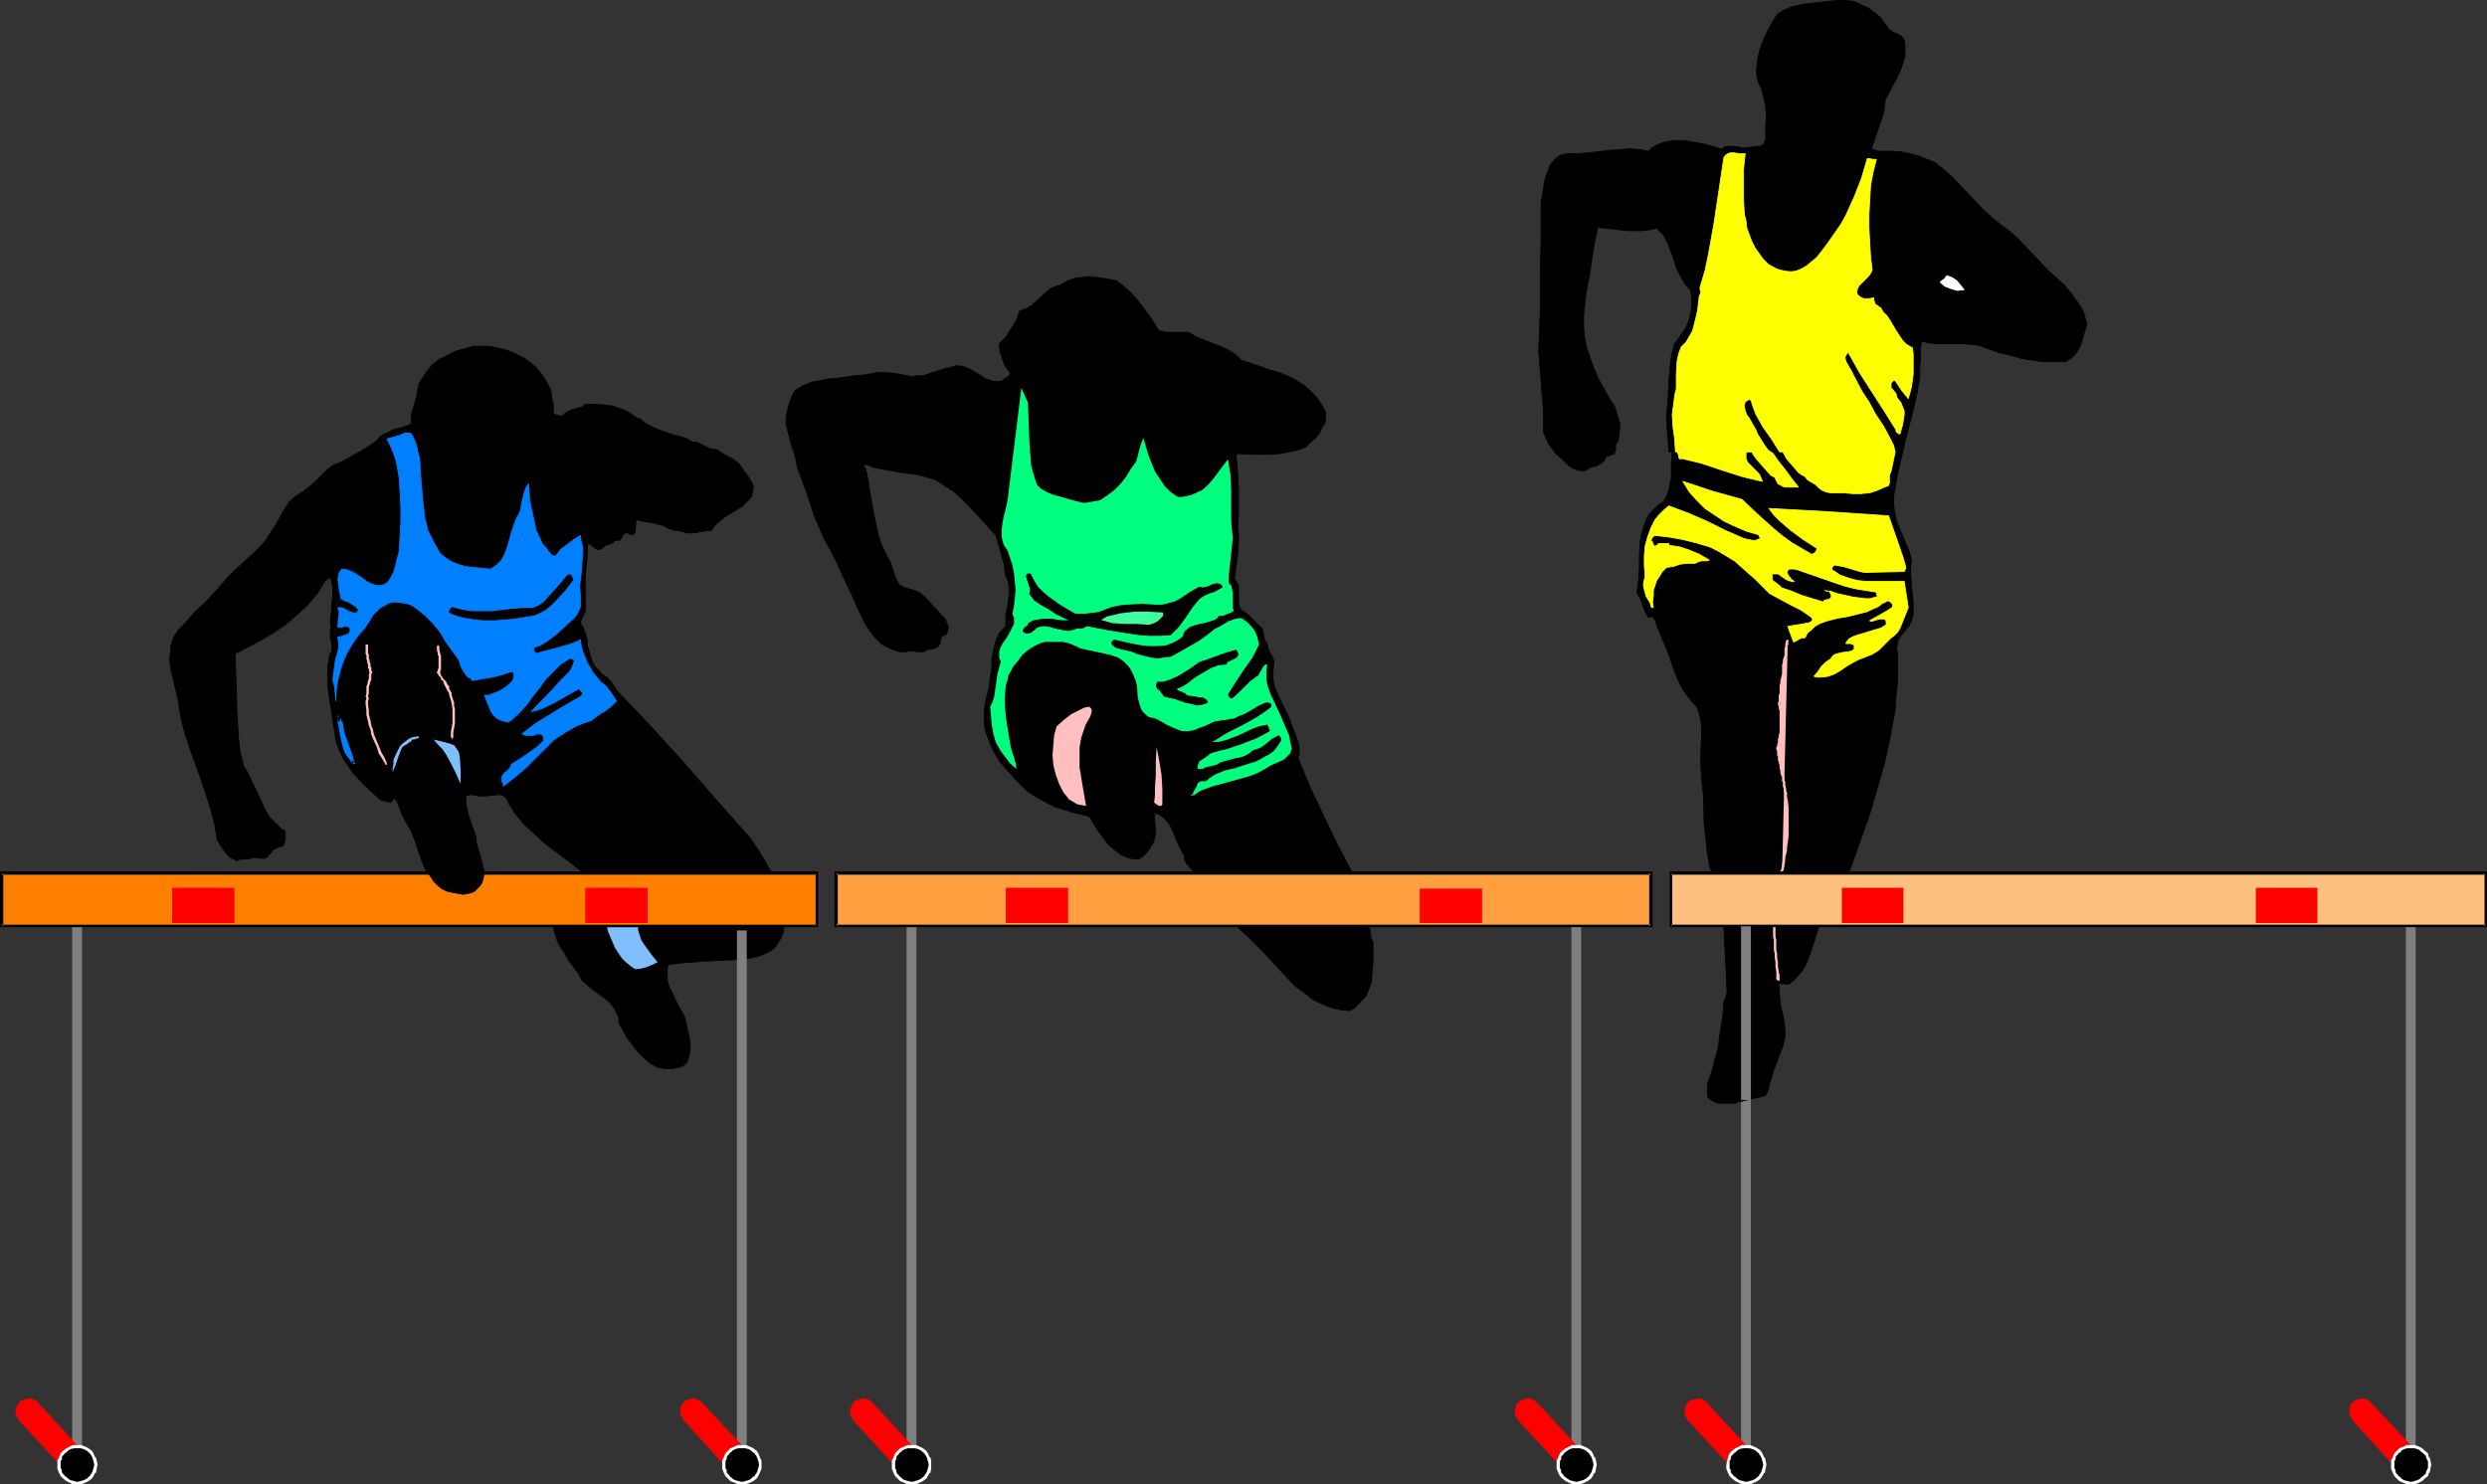 <?xml version="1.0" encoding="UTF-8" standalone="no"?>
<svg
   version="1.0"
   width="129.724mm"
   height="77.435mm"
   id="svg73"
   sodipodi:docname="Hurdles 16.wmf"
   xmlns:inkscape="http://www.inkscape.org/namespaces/inkscape"
   xmlns:sodipodi="http://sodipodi.sourceforge.net/DTD/sodipodi-0.dtd"
   xmlns="http://www.w3.org/2000/svg"
   xmlns:svg="http://www.w3.org/2000/svg">
  <rect width="100%" height="100%" fill="#333333" stroke="none"/>
  <sodipodi:namedview
     id="namedview73"
     pagecolor="#ffffff"
     bordercolor="#000000"
     borderopacity="0.25"
     inkscape:showpageshadow="2"
     inkscape:pageopacity="0.0"
     inkscape:pagecheckerboard="0"
     inkscape:deskcolor="#d1d1d1"
     inkscape:document-units="mm" />
  <defs
     id="defs1">
    <pattern
       id="WMFhbasepattern"
       patternUnits="userSpaceOnUse"
       width="6"
       height="6"
       x="0"
       y="0" />
  </defs>
  <path
     style="fill:#7fbfff;fill-opacity:1;fill-rule:evenodd;stroke:none"
     d="m 118.776,183.13 h 8.08 l 3.717,6.301 -7.11,3.07 z"
     id="path1" />
  <path
     style="fill:#7fbfff;fill-opacity:1;fill-rule:evenodd;stroke:none"
     d="m 119.099,182.968 -0.323,0.646 h 8.08 l -0.485,-0.162 3.878,6.139 0.162,-0.646 -7.11,3.231 0.485,0.162 -4.686,-9.371 -0.97,-0.162 5.171,10.178 7.918,-3.393 -4.202,-6.786 h -8.888 z"
     id="path2" />
  <path
     style="fill:#7f7f7f;fill-opacity:1;fill-rule:evenodd;stroke:none"
     d="M 14.221,175.86 V 288.791 h 1.939 V 175.86 Z"
     id="path3" />
  <path
     style="fill:#7f7f7f;fill-opacity:1;fill-rule:evenodd;stroke:none"
     d="M 178.729,175.86 V 288.791 h 1.939 V 175.86 Z"
     id="path4" />
  <path
     style="fill:#7f7f7f;fill-opacity:1;fill-rule:evenodd;stroke:none"
     d="m 343.238,175.86 v 6.786 h 1.939 v -6.786 z"
     id="path5" />
  <path
     style="fill:#7f7f7f;fill-opacity:1;fill-rule:evenodd;stroke:none"
     d="M 309.787,175.86 V 288.791 h 1.939 V 175.86 Z"
     id="path6" />
  <path
     style="fill:#7f7f7f;fill-opacity:1;fill-rule:evenodd;stroke:none"
     d="m 343.238,216.896 v 71.895 h 1.939 v -71.895 z"
     id="path7" />
  <path
     style="fill:#7f7f7f;fill-opacity:1;fill-rule:evenodd;stroke:none"
     d="M 474.295,175.86 V 288.791 h 1.939 V 175.86 Z"
     id="path8" />
  <path
     style="fill:#000000;fill-opacity:1;fill-rule:evenodd;stroke:#000000;stroke-width:0.162px;stroke-linecap:round;stroke-linejoin:round;stroke-miterlimit:4;stroke-dasharray:none;stroke-opacity:1"
     d="m 152.873,176.021 0.162,-0.323 0.162,-0.485 v -0.485 l -0.162,-0.485 -0.323,-0.969 -0.646,-1.292 -1.293,-2.262 -0.485,-0.808 -0.323,-0.485 -0.162,-0.323 -1.939,-2.908 -6.626,-7.432 -6.464,-7.432 -6.464,-7.109 -6.626,-6.947 -0.646,-0.969 -0.646,-0.969 -0.808,-0.808 -0.97,-0.646 -0.646,-0.808 -0.808,-0.808 -0.485,-0.969 -0.323,-1.131 -0.485,-1.616 -0.162,-1.616 -0.485,-1.616 -0.323,-0.808 -0.485,-0.646 0.162,-0.646 0.323,-0.646 0.162,-0.485 0.323,-0.485 v -1.777 -1.616 -3.554 l 0.323,-3.393 0.162,-3.231 0.808,0.485 0.646,0.646 0.485,0.162 h 0.485 l 0.323,-0.162 0.485,-0.323 0.323,-0.323 0.485,-0.162 0.97,-0.323 v -0.162 l 0.162,-0.162 0.323,-0.162 h 0.646 l 0.323,-0.162 0.162,-0.323 0.485,-0.808 0.323,-0.162 h 0.485 l 0.323,0.162 0.323,0.162 h 0.323 l 0.162,-0.162 0.323,-0.323 0.162,-2.423 1.454,0.323 1.454,0.162 2.586,0.646 0.485,0.323 0.646,0.323 1.131,0.323 1.293,0.162 1.131,0.323 h 1.293 l 2.262,-0.485 h 1.131 l 0.485,-0.808 0.646,-0.646 1.616,-1.292 3.394,-2.1 0.646,-0.646 0.646,-0.646 0.485,-0.646 0.162,-0.808 0.162,-0.808 -0.162,-0.808 -0.646,-1.131 -0.323,-0.485 -0.485,-0.646 -0.323,-0.323 v -0.162 l -0.97,-1.292 -1.293,-0.969 -1.616,-0.808 -1.454,-0.969 h -0.646 l -0.646,-0.162 -2.262,-1.131 -0.485,-0.162 h -0.646 l -1.131,-0.646 -1.454,-0.485 -1.293,-0.323 -2.909,-0.969 -1.293,-0.646 -1.293,-0.646 -1.131,-0.969 -0.162,0.162 -1.131,-0.808 -1.293,-0.808 -1.293,-0.485 -1.293,-0.485 -1.293,-0.162 -1.454,-0.162 h -1.293 -1.454 l -0.485,0.485 -0.646,0.162 -1.293,0.323 -1.131,0.485 -0.485,0.323 -0.323,0.485 h -0.646 l -0.646,-0.162 -0.485,-0.162 -0.162,-0.485 v -1.454 l -0.323,-1.292 -0.162,-1.454 -0.646,-1.292 -0.646,-1.131 -0.808,-1.131 -0.808,-0.969 -1.131,-0.969 -1.131,-0.808 -1.293,-0.646 -1.293,-0.646 -1.454,-0.485 -1.454,-0.323 -1.454,-0.323 h -1.454 -1.616 l -1.778,0.485 -1.778,0.485 -1.616,0.808 -1.616,0.808 -1.454,1.131 -1.131,1.454 -0.97,1.454 -0.485,0.808 -0.162,0.808 -0.162,0.969 -0.162,0.808 -0.485,1.777 -0.485,1.616 v 0.969 0.969 l -1.778,0.646 -1.939,0.485 -0.808,0.485 -0.808,0.323 -0.808,0.485 -0.646,0.808 -2.101,1.454 -2.262,1.292 -2.262,1.292 -2.262,0.969 -0.97,0.808 -0.808,0.808 -0.808,0.808 -0.808,0.808 -1.778,1.454 -0.97,0.646 -0.97,0.646 -1.293,1.131 -0.97,1.454 -1.616,2.908 -0.97,1.454 -0.97,1.616 -1.131,1.292 -1.293,1.292 -1.778,1.616 -1.939,1.777 -1.778,1.777 -1.616,1.939 -2.262,2.423 -2.262,2.1 -2.101,2.423 -1.131,1.131 -0.97,1.454 -0.323,0.969 -0.323,0.969 v 1.131 l -0.162,0.969 0.162,2.1 0.485,1.939 0.97,4.039 0.323,2.1 0.323,1.939 0.808,3.07 0.97,2.908 2.101,5.816 0.97,2.908 0.97,3.07 0.808,3.07 0.485,3.07 1.616,2.423 0.97,0.969 0.646,0.323 0.646,0.323 0.323,-0.162 0.323,-0.162 h 0.808 0.808 l 0.485,-0.162 0.162,-0.162 1.616,0.162 h 0.646 0.323 l 0.323,-0.162 0.646,-0.646 0.646,-0.808 0.808,-0.485 0.485,-0.162 0.646,-0.162 0.323,-0.646 0.162,-0.646 v -1.616 l -0.97,-0.646 -0.646,-0.646 -1.454,-1.454 -0.97,-1.616 -0.808,-1.777 -0.808,-1.777 -0.808,-1.616 -0.808,-1.777 -0.97,-1.616 -0.646,-2.747 -0.323,-2.585 -0.162,-2.747 -0.162,-2.908 -0.162,-5.493 -0.162,-5.655 2.586,-1.292 2.424,-1.292 2.424,-1.454 2.424,-1.616 2.262,-1.939 2.101,-1.939 1.939,-2.262 0.808,-1.292 0.808,-1.292 0.97,-0.646 0.323,1.131 0.162,1.292 v 1.292 l -0.162,1.131 -0.162,2.585 -0.162,1.292 0.162,1.131 -0.162,0.646 v 0.808 0.646 l 0.323,1.454 v 0.646 l -0.162,0.808 -0.323,0.485 -0.323,2.262 v 2.1 2.1 l 0.323,2.1 0.646,4.201 0.646,4.201 0.646,1.777 0.646,1.454 0.97,1.454 0.97,1.454 2.262,2.423 2.424,2.262 0.646,0.646 0.808,0.323 0.808,0.162 0.646,0.162 0.323,-0.485 0.162,-0.162 0.162,-0.323 0.323,0.485 0.323,0.485 0.97,2.585 0.323,0.485 0.323,0.646 0.485,0.808 0.485,0.808 0.808,1.939 0.646,1.939 0.646,1.939 0.808,1.939 0.485,0.808 0.646,0.808 0.485,0.808 0.808,0.808 0.808,0.646 0.97,0.485 0.646,0.162 0.808,0.162 1.778,0.323 0.808,-0.162 0.808,-0.162 0.646,-0.323 0.485,-0.485 0.485,-0.485 0.485,-0.646 0.162,-0.646 0.162,-0.646 v -1.292 l -0.323,-1.292 -0.323,-1.454 -0.485,-1.292 -0.323,-1.292 -0.162,-1.454 -1.293,-3.716 -0.485,-1.939 -0.162,-2.1 0.485,-0.162 0.323,-0.162 0.97,0.162 0.97,0.162 h 0.485 0.646 l 1.293,-0.162 h 0.646 l 0.808,-0.162 0.485,0.162 0.485,0.162 0.485,0.485 0.162,0.323 0.162,0.485 1.454,2.262 1.778,2.1 2.101,1.939 1.939,1.777 4.525,3.393 4.363,3.393 0.162,0.969 z"
     id="path9" />
  <path
     style="fill:#000000;fill-opacity:1;fill-rule:evenodd;stroke:#000000;stroke-width:0.162px;stroke-linecap:round;stroke-linejoin:round;stroke-miterlimit:4;stroke-dasharray:none;stroke-opacity:1"
     d="m 109.08,181.999 0.162,1.454 0.485,1.616 0.646,1.454 0.97,1.454 0.808,1.454 0.97,1.292 0.97,1.292 0.646,1.292 1.131,0.969 1.131,0.969 2.262,1.616 1.131,0.969 0.808,1.131 0.323,0.646 0.323,0.646 0.162,0.646 v 0.808 l 0.808,1.454 0.808,1.454 0.97,1.292 1.131,1.454 1.131,1.131 1.293,1.131 1.454,0.808 0.808,0.162 0.808,0.162 h 1.293 l 1.293,-0.323 0.646,-0.162 0.485,-0.323 0.485,-0.485 0.162,-0.485 0.323,-0.969 0.162,-1.131 v -1.131 l -0.162,-1.131 -0.485,-2.1 -0.485,-2.1 -1.293,-2.262 -1.131,-2.423 -0.646,-1.292 -0.323,-1.292 v -1.454 -0.646 l 0.162,-0.808 2.101,-0.323 2.101,-0.162 4.363,-0.323 4.202,-0.162 2.101,-0.162 2.101,-0.323 1.131,-0.323 1.131,-0.485 0.97,-0.485 0.97,-0.808 0.646,-0.969 0.646,-1.131 0.323,-1.131 v -1.454 l -0.97,-1.454 -27.634,1.777 v 1.131 l 0.323,0.969 0.323,0.969 0.646,0.969 1.293,1.777 1.293,1.616 -0.97,0.485 -1.131,0.485 -1.131,0.323 -1.293,0.162 -0.97,-0.646 -0.97,-0.808 -0.808,-0.808 -0.646,-0.969 -0.646,-0.969 -0.485,-1.131 -0.97,-2.262 -0.323,-1.616 z"
     id="path10" />
  <path
     style="fill:#000000;fill-opacity:1;fill-rule:evenodd;stroke:#000000;stroke-width:0.162px;stroke-linecap:round;stroke-linejoin:round;stroke-miterlimit:4;stroke-dasharray:none;stroke-opacity:1"
     d="m 363.923,173.436 1.131,-2.908 3.555,-10.017 1.454,-5.008 1.454,-5.008 1.131,-5.17 0.485,-2.747 0.485,-2.585 0.162,-2.747 0.323,-2.747 v -2.747 -2.908 l -0.162,-0.485 v -0.646 l 0.162,-1.131 0.323,-0.808 0.646,-0.808 1.293,-1.616 0.485,-0.969 0.323,-1.131 v -1.292 -1.454 l -0.323,-2.747 -0.162,-2.585 v -1.454 l 0.162,-1.292 -0.485,-1.777 -0.646,-1.454 -0.323,-0.808 -0.323,-0.808 -0.646,-1.454 -0.646,-1.777 -0.323,-1.616 -0.162,-1.777 v -0.969 l 0.162,-0.808 0.485,-2.908 0.646,-2.908 1.293,-5.493 1.454,-5.655 0.646,-2.908 0.485,-2.908 v -1.939 l 0.162,-1.777 v -1.616 l 0.162,-1.777 1.454,0.323 1.454,0.162 h 2.747 2.747 l 1.454,0.162 1.454,0.162 4.04,1.454 2.101,0.485 2.262,0.646 2.101,0.323 2.262,0.323 h 2.262 2.101 l 0.97,-0.646 0.808,-0.646 0.646,-0.969 0.485,-0.969 0.323,-0.969 0.323,-1.131 0.646,-2.1 -0.323,-1.131 -0.323,-1.131 -0.485,-0.969 -0.646,-0.969 -1.293,-1.777 -0.646,-0.808 -0.646,-0.808 -1.616,-1.454 -1.616,-1.454 -2.909,-3.07 -3.07,-3.231 -1.616,-1.454 -1.778,-1.292 -1.778,-1.454 -1.616,-1.454 -6.141,-6.462 -1.616,-1.454 -1.778,-1.454 -1.616,-0.646 -1.616,-0.646 -1.778,-0.485 -1.616,-0.323 -1.616,-0.162 h -1.616 -1.454 l -1.293,-0.485 0.808,-2.423 0.808,-2.262 0.808,-2.423 0.162,-1.292 0.162,-1.292 1.454,-2.747 1.454,-2.747 0.485,-1.454 0.485,-1.616 V 9.451 8.805 l -0.162,-0.969 -0.485,-0.646 -0.808,-0.485 -0.808,-0.323 -0.808,-0.485 -0.808,-1.131 -0.97,-1.292 -1.131,-0.969 -1.293,-0.969 -1.454,-0.646 -1.454,-0.646 -1.616,-0.162 h -1.616 l -2.909,0.323 -3.07,0.323 -1.616,0.323 -1.454,0.323 -1.454,0.646 -1.293,0.808 -0.97,1.616 -0.97,1.777 -0.808,1.777 -0.646,1.777 -0.485,1.939 -0.162,1.939 v 0.969 l 0.162,0.969 0.323,0.969 0.485,0.969 0.323,1.292 0.323,1.292 0.162,1.131 0.162,1.292 -0.162,2.585 v 2.747 l -0.162,-0.162 -0.162,0.485 -0.162,0.323 -0.323,0.162 -0.323,0.162 h -0.97 l -0.808,0.162 -0.646,0.162 h -0.646 l -1.131,-0.162 -1.293,-0.162 h -0.808 l -0.808,0.162 v 0.162 l -0.162,0.162 h -0.485 l -1.616,-0.485 -1.778,-0.485 -1.939,-0.323 -1.939,-0.323 h -1.939 l -0.97,0.162 -0.97,0.162 -0.808,0.323 -0.808,0.323 -0.808,0.485 -0.646,0.646 -1.778,-0.323 -1.939,-0.162 -1.939,0.162 -2.101,0.162 -4.04,0.485 -2.101,0.162 h -2.101 l -0.808,0.162 -0.646,0.162 -0.646,0.485 -0.485,0.485 -0.808,0.969 -0.485,1.292 -0.485,1.454 -0.323,1.616 -0.162,1.454 -0.323,1.292 v 7.432 l -0.162,7.432 v 7.27 l -0.323,7.27 0.323,4.039 0.323,4.039 0.323,3.877 v 2.1 2.1 l 0.485,1.131 0.485,1.131 0.646,0.808 0.646,0.969 1.778,1.616 0.808,0.808 0.97,0.646 0.808,0.323 0.808,0.162 h 0.808 l 0.323,-0.162 0.323,-0.323 0.808,-0.323 0.808,-0.162 0.808,-0.485 0.646,-0.485 0.162,-0.485 0.162,-0.323 0.485,-0.162 0.808,-0.323 h 0.162 l 0.323,-0.162 h -0.162 -0.162 l 0.323,-0.323 0.162,-0.162 V 88.293 87.647 l 0.162,-0.323 0.323,-0.323 0.162,-1.131 0.162,-1.292 v -1.131 l -0.323,-1.131 -0.323,-0.969 -0.323,-1.131 -1.131,-1.777 -2.101,-3.716 -0.808,-1.939 -0.808,-2.1 -0.646,-1.939 -0.485,-2.262 -0.162,-2.1 v -2.262 l 0.485,-4.362 0.808,-4.362 0.646,-4.362 0.808,-4.201 3.07,0.323 2.747,0.323 h 1.454 1.454 l 1.454,-0.162 1.454,-0.323 0.646,0.646 0.646,0.646 0.808,1.454 0.646,1.616 0.646,1.777 0.485,1.616 0.808,1.616 0.808,1.454 0.485,0.646 0.646,0.646 0.323,1.616 v 1.454 l -0.162,1.292 -0.323,1.454 -0.485,1.292 -0.808,1.292 -0.808,1.131 -0.808,1.131 -0.485,1.777 -0.323,1.777 -0.323,3.716 -0.162,3.716 -0.162,1.777 -0.162,1.939 0.485,6.624 h 0.646 l -0.162,2.585 v 2.585 l -0.323,1.292 -0.162,1.131 -0.485,1.292 -0.646,0.969 -0.97,0.646 -0.97,0.969 -0.808,0.808 -0.485,0.969 -0.485,1.131 -0.323,1.131 -0.323,1.131 -0.162,1.131 -0.162,2.423 v 2.585 l -0.162,2.585 -0.323,2.423 0.646,1.131 0.485,1.292 0.485,1.292 0.646,1.131 0.646,-0.162 0.323,0.162 0.162,0.323 0.323,0.323 0.162,0.808 0.323,0.808 0.808,1.939 0.808,1.939 0.808,2.1 0.646,2.1 0.808,1.939 0.97,1.939 1.293,1.777 0.646,0.808 0.808,0.808 0.485,1.292 0.323,1.454 0.162,1.292 v 1.454 l -0.162,3.07 v 1.454 1.616 l 0.162,2.747 0.323,2.747 0.162,5.978 0.323,2.908 0.323,2.908 0.485,2.747 0.485,1.131 0.485,1.292 z"
     id="path11" />
  <path
     style="fill:#ffffff;fill-opacity:1;fill-rule:evenodd;stroke:#ffffff;stroke-width:0.162px;stroke-linecap:round;stroke-linejoin:round;stroke-miterlimit:4;stroke-dasharray:none;stroke-opacity:1"
     d="m 383.8,54.365 -0.485,0.646 -0.485,0.323 -0.323,0.323 0.97,0.808 1.293,0.485 1.131,0.323 1.293,-0.162 -0.646,-0.808 -0.808,-0.969 -0.97,-0.646 z"
     id="path12" />
  <path
     style="fill:#ffff00;fill-opacity:1;fill-rule:evenodd;stroke:#ffff00;stroke-width:0.162px;stroke-linecap:round;stroke-linejoin:round;stroke-miterlimit:4;stroke-dasharray:none;stroke-opacity:1"
     d="m 377.012,68.583 -1.131,-0.646 -0.808,-0.808 -0.646,-0.969 -0.646,-0.969 -1.131,-1.939 -0.646,-0.969 -0.808,-0.808 -0.162,-0.323 -0.162,-0.323 -0.646,-0.485 -0.485,-0.323 -0.162,-0.323 -0.162,-0.485 v -0.485 l -0.97,0.162 h -0.97 l -0.485,-0.162 -0.485,-0.323 -0.323,-0.323 -0.162,-0.485 0.162,-0.646 0.323,-0.646 0.97,-0.969 0.97,-0.969 0.323,-0.485 0.323,-0.646 -0.323,-2.585 -0.162,-2.747 -0.162,-2.908 v -2.747 l 0.162,-2.747 0.162,-2.908 0.485,-2.585 0.646,-2.585 h -0.485 -0.323 l -0.485,-0.162 h -0.485 l -1.131,3.877 -1.454,3.716 -0.808,1.777 -0.808,1.777 -0.97,1.777 -1.131,1.616 -1.454,2.1 -1.454,1.939 -0.808,0.969 -0.97,0.808 -0.97,0.808 -1.131,0.646 -0.808,0.323 -0.808,0.162 h -0.808 l -0.97,-0.162 -0.808,-0.162 -0.808,-0.323 -1.454,-0.808 -0.97,-0.969 -0.808,-1.131 -0.808,-1.131 -0.646,-1.292 -0.485,-1.292 -0.485,-1.292 -0.162,-1.454 -0.323,-1.292 -0.162,-2.908 v -3.07 -2.908 l 0.323,-3.07 h -1.131 l -1.131,-0.162 h -0.646 l -0.485,0.162 -0.485,0.323 -0.323,0.485 -0.97,6.462 -0.97,6.462 -1.131,6.301 -0.646,3.07 -0.97,3.231 v 0.485 l 0.162,0.485 -0.162,0.485 -0.162,0.323 -0.323,2.747 -0.323,1.454 -0.323,1.292 -0.323,1.292 -0.646,1.131 -0.646,1.131 -0.97,0.969 -0.485,1.292 -0.323,1.454 -0.162,2.747 v 2.747 l -0.323,1.292 -0.162,1.454 -0.162,1.131 -0.162,1.292 0.162,2.423 0.162,1.131 0.162,1.292 0.162,2.423 h 0.323 l 0.162,0.323 0.162,0.485 v 0.323 l 0.162,0.162 0.162,0.162 0.162,-0.162 2.101,0.485 1.939,0.485 3.878,1.292 4.04,1.292 1.939,0.485 2.101,0.485 -0.323,-0.808 -0.323,-0.646 -1.131,-1.131 -0.646,-0.646 -0.485,-0.485 -0.323,-0.808 v -0.808 -0.323 l 0.323,-0.162 h 0.808 l 0.485,0.808 0.485,0.646 1.131,1.292 1.131,1.292 0.646,0.646 0.646,0.323 0.323,0.646 0.323,0.646 0.646,0.323 0.646,0.323 h 2.747 l -1.293,-1.616 -1.293,-1.777 -1.293,-1.616 -1.131,-1.616 -0.485,-0.323 -0.485,-0.323 -0.808,-1.131 -1.293,-2.1 -0.323,-0.808 -0.485,-0.808 -0.808,-1.454 -0.485,-0.646 -0.323,-0.808 -0.162,-0.969 0.162,-0.808 0.485,-0.323 0.323,-0.162 0.323,0.162 0.485,1.454 0.485,1.292 1.454,2.585 1.616,2.262 1.616,2.585 h 0.646 l 0.808,1.454 1.131,1.292 1.131,1.292 0.646,0.485 0.646,0.323 0.485,0.646 0.808,0.485 0.808,0.485 0.646,0.646 0.646,0.485 0.808,0.323 0.808,0.162 h 0.808 1.778 l 1.778,0.162 h 1.616 l 1.778,-0.162 1.454,-0.485 1.454,-0.646 0.485,-0.162 0.323,-0.162 0.162,-0.485 v -0.485 -0.969 l 0.162,-0.485 0.162,-0.323 0.808,-3.877 -0.323,-1.292 -0.646,-1.292 -1.293,-2.423 -1.616,-2.423 -1.293,-2.423 -0.646,-0.969 -0.646,-0.969 -1.131,-2.1 -0.97,-1.939 -1.131,-1.939 -0.162,-0.646 v -0.323 l 0.162,-0.323 0.323,-0.485 h 0.162 l 2.262,4.039 4.686,7.27 2.424,3.877 v 0.162 0.162 l 0.162,0.162 0.162,0.162 0.323,0.162 h 0.162 l 0.485,-1.777 0.323,-1.939 v -0.808 l -0.323,-0.808 -0.323,-0.808 -0.646,-0.808 -0.162,-0.323 -0.162,-0.646 -0.646,-0.808 -0.323,-0.323 v -0.485 -0.485 l 0.485,-0.485 h 0.323 l 1.293,1.939 1.293,1.616 0.323,-1.131 0.323,-1.292 0.323,-2.423 v -2.585 -1.292 z"
     id="path13" />
  <path
     style="fill:#ffff00;fill-opacity:1;fill-rule:evenodd;stroke:#ffff00;stroke-width:0.162px;stroke-linecap:round;stroke-linejoin:round;stroke-miterlimit:4;stroke-dasharray:none;stroke-opacity:1"
     d="m 375.396,114.628 h -3.717 -3.717 l -1.778,-0.162 -1.778,-0.485 -1.778,-0.646 -0.646,-0.485 -0.808,-0.485 v -0.323 -0.162 l 0.485,-0.485 0.808,0.162 0.97,0.162 1.616,0.485 1.616,0.485 0.808,0.162 h 0.97 l 6.949,-0.162 0.162,-0.323 0.162,-0.323 -0.162,-0.808 -0.485,-1.616 -2.747,-7.917 -11.958,-0.808 -5.818,-0.323 -5.818,-0.323 0.97,1.292 1.131,1.131 1.131,0.969 1.131,0.969 2.424,1.777 2.747,1.777 -0.323,0.646 -0.323,0.323 -0.485,0.162 -1.939,-1.131 -1.939,-1.131 -1.778,-1.292 -1.778,-1.454 -3.232,-2.908 -3.07,-2.908 -5.818,-1.616 -5.818,-1.939 1.293,2.1 1.454,1.616 1.616,1.616 1.939,1.292 1.939,1.292 2.101,0.969 2.262,0.969 2.262,0.646 0.162,0.162 v 0.162 l 0.162,0.162 v 0.323 l -0.485,0.162 -0.323,0.162 h -0.646 l -0.808,-0.162 -0.808,-0.162 -3.717,-1.616 -3.555,-1.777 -3.717,-1.616 -3.878,-1.454 -0.808,0.646 -0.646,0.646 -0.646,0.646 -0.646,0.808 -0.808,1.616 -0.646,1.777 -0.485,1.777 -0.162,1.939 v 1.939 l 0.162,2.1 -0.162,0.646 -0.162,0.646 v 0.646 l 0.162,0.646 0.323,1.292 0.808,1.292 0.162,0.646 0.162,0.323 h 0.323 l -0.162,-1.131 0.162,-1.131 v -1.131 l 0.323,-0.969 0.323,-0.969 0.646,-0.969 0.485,-0.808 0.808,-0.808 1.293,-0.162 1.454,-0.485 1.454,-0.162 h 0.646 0.808 l 0.323,-0.162 0.323,-0.162 0.646,-0.162 h 0.808 0.323 l 0.323,-0.162 -1.939,-1.131 -1.939,-0.808 -1.939,-0.646 -1.131,-0.162 -0.97,-0.162 v -0.323 h -2.101 v 0.162 l -0.323,0.162 -0.162,0.162 h -0.323 l -0.162,-0.323 -0.162,-0.323 v -0.162 l -0.323,-0.323 0.162,-0.323 0.162,-0.323 0.485,-0.323 2.747,0.323 2.747,0.485 2.586,0.646 2.747,0.808 1.616,0.808 1.616,0.969 1.616,0.969 1.454,1.292 2.747,2.423 2.747,2.747 2.101,1.131 2.101,1.131 1.939,0.969 2.101,1.454 0.162,0.323 v 0.323 l -0.162,0.162 -0.646,0.323 h -0.323 l -0.646,0.162 -3.07,0.485 1.131,3.07 0.485,-0.162 0.485,-0.323 0.646,-0.323 h 0.646 l 0.485,-0.969 0.808,-0.646 0.646,-0.646 0.808,-0.485 0.808,-0.323 0.97,-0.323 1.939,-0.485 1.939,-0.323 1.939,-0.485 1.939,-0.485 0.97,-0.485 0.808,-0.323 0.323,-0.162 0.485,-0.323 0.323,-0.323 0.485,-0.162 0.485,-0.323 h 0.323 l 0.323,0.162 0.485,0.485 v 0.485 l -0.323,0.323 -0.323,0.162 -0.162,0.162 -3.717,2.1 0.323,0.162 0.485,-0.162 1.131,-0.323 h 0.485 0.485 l 0.162,0.162 0.162,0.323 v 0.323 0.323 l -0.97,0.646 -1.131,0.323 -2.101,0.646 -1.131,0.323 -0.97,0.323 -0.97,0.485 -0.646,0.808 v 0.162 h 0.323 0.646 l 0.323,0.162 0.323,0.162 v 0.323 0.485 l -0.485,0.323 -0.646,0.162 -1.293,0.162 -0.646,0.162 -0.646,0.162 -0.485,0.323 -0.485,0.646 -0.97,0.646 -0.808,0.808 -0.646,0.969 -0.808,0.969 0.646,0.162 h 0.646 l 1.454,-0.162 1.293,-0.485 1.131,-0.646 1.131,-0.808 1.131,-0.646 1.131,-0.646 1.293,-0.485 1.616,-0.646 1.293,-0.808 1.131,-1.131 1.293,-1.292 0.646,-0.485 0.646,-0.646 0.485,-0.808 0.323,-0.808 0.646,-1.616 0.646,-1.616 z"
     id="path14" />
  <path
     style="fill:#000000;fill-opacity:1;fill-rule:evenodd;stroke:#000000;stroke-width:0.162px;stroke-linecap:round;stroke-linejoin:round;stroke-miterlimit:4;stroke-dasharray:none;stroke-opacity:1"
     d="m 369.74,116.89 -2.101,-0.323 -1.939,-0.323 -1.939,-0.485 -1.939,-0.646 -3.717,-1.292 -3.717,-1.292 -0.646,-0.162 h -0.485 -0.323 -0.162 l -0.162,0.162 -0.162,0.323 0.323,0.646 0.323,0.323 0.162,0.323 0.323,0.162 0.485,0.485 h -0.485 -0.485 l -0.97,-0.323 -1.616,-1.131 h -0.97 v 0.323 0.485 l 0.162,0.323 0.323,0.162 0.808,0.646 0.485,0.485 1.939,0.646 1.939,0.808 2.101,0.646 2.101,0.646 0.162,-0.323 h 0.323 l 0.323,-0.162 h 0.323 l 0.162,-0.162 0.162,-0.162 v -0.323 l -0.162,-0.323 -0.162,-0.323 h -0.162 -0.323 l -0.323,-0.162 -0.162,-0.162 v -0.162 l 1.293,0.162 1.454,0.485 2.909,0.646 2.424,0.323 h 1.131 l 0.485,-0.162 0.646,-0.162 z"
     id="path15" />
  <path
     style="fill:#000000;fill-opacity:1;fill-rule:evenodd;stroke:#000000;stroke-width:0.162px;stroke-linecap:round;stroke-linejoin:round;stroke-miterlimit:4;stroke-dasharray:none;stroke-opacity:1"
     d="m 339.683,181.514 0.162,1.292 0.646,12.925 -0.323,0.969 -0.323,0.969 -0.162,2.262 -0.323,2.1 -0.323,2.1 -0.323,2.585 -0.646,2.262 -0.646,2.423 -0.808,2.423 v 1.454 0.808 l 0.162,0.323 0.323,0.323 0.485,0.323 0.646,0.323 0.646,0.162 h 0.646 2.101 0.646 v -0.162 l 1.454,-0.323 2.747,-0.646 1.454,-0.323 0.323,-0.323 0.162,-0.485 0.323,-0.808 0.162,-0.969 0.162,-0.485 0.162,-0.323 0.323,-1.292 0.485,-1.292 0.485,-1.292 0.97,-2.585 0.323,-1.292 0.162,-1.292 -0.162,-1.454 -0.323,-2.1 -0.485,-1.939 -0.162,-2.1 -0.162,-2.1 h 0.485 0.646 l 0.485,0.162 0.485,-0.162 0.646,-0.485 0.646,-0.646 1.131,-1.292 0.808,-1.292 0.646,-1.616 1.131,-3.393 0.97,-3.231 v -0.646 z"
     id="path16" />
  <path
     style="fill:#000000;fill-opacity:1;fill-rule:evenodd;stroke:#000000;stroke-width:0.162px;stroke-linecap:round;stroke-linejoin:round;stroke-miterlimit:4;stroke-dasharray:none;stroke-opacity:1"
     d="m 243.208,181.03 -0.162,0.323 0.162,0.162 0.162,0.485 0.485,0.646 0.646,0.646 1.454,1.292 0.485,0.485 0.323,0.323 2.101,2.1 4.202,4.524 2.101,2.262 1.293,0.969 1.131,0.808 1.131,0.969 1.293,0.646 1.454,0.646 1.454,0.485 1.454,0.323 1.616,0.162 0.97,-0.485 0.646,-0.646 0.646,-0.646 0.646,-0.646 0.485,-0.646 0.323,-0.808 0.646,-1.777 0.162,-1.939 0.162,-1.939 v -3.877 l -0.485,-1.292 v -0.485 -0.323 l -0.162,-0.646 -0.485,-0.646 -0.485,-0.485 z"
     id="path17" />
  <path
     style="fill:#000000;fill-opacity:1;fill-rule:evenodd;stroke:#000000;stroke-width:0.162px;stroke-linecap:round;stroke-linejoin:round;stroke-miterlimit:4;stroke-dasharray:none;stroke-opacity:1"
     d="m 266.801,172.467 -2.909,-5.493 -2.747,-5.655 -2.747,-5.816 -2.424,-5.816 0.162,-1.292 v -1.131 l -0.323,-1.131 -0.323,-0.969 -0.808,-2.1 -0.808,-2.1 -1.131,-2.262 -1.131,-2.423 -0.485,-1.292 -0.162,-1.292 v -1.454 l 0.162,-1.454 v -0.485 l -0.162,-0.485 -0.485,-0.969 -0.485,-0.969 -0.162,-0.969 -0.485,-0.646 -0.162,-0.646 -0.162,-0.808 -0.162,-0.808 -0.97,-0.969 -0.97,-0.969 -0.97,-0.969 -1.293,-0.808 -0.323,-0.646 -0.162,-0.808 v -2.423 -0.808 l -0.323,-0.808 -0.485,-0.646 0.646,-5.008 0.162,-2.585 v -1.131 l -0.162,-1.292 0.162,-3.554 v -3.554 l -0.162,-3.716 -0.323,-3.554 0.323,-0.323 3.232,0.162 h 3.394 l 1.778,-0.162 1.616,-0.323 1.616,-0.323 1.778,-0.646 0.97,-0.969 0.97,-0.808 0.808,-0.969 0.485,-1.292 0.485,-0.485 0.162,-0.808 V 81.992 81.185 l -0.808,-1.454 -0.97,-1.454 -1.293,-1.292 -1.293,-1.131 -1.616,-0.969 -1.616,-0.808 -1.616,-0.646 -1.778,-0.485 -1.293,-0.485 -1.454,-0.485 -1.454,-0.485 -1.454,-0.485 -1.131,-1.131 -1.293,-0.808 -1.293,-0.646 -1.293,-0.485 -1.293,-0.485 -2.747,-1.131 -1.293,-0.808 h -1.293 -1.616 -1.616 l -0.646,-0.162 -0.646,-0.162 -0.97,-1.454 -0.808,-1.292 -1.939,-2.585 -0.97,-1.131 -0.97,-1.131 -1.293,-1.131 -1.454,-1.131 -2.747,-0.485 -1.293,-0.162 -1.454,-0.162 -1.293,0.162 -1.293,0.162 -1.454,0.485 -1.131,0.646 -1.293,0.485 -1.131,0.485 -1.778,1.616 -1.778,1.616 -1.131,0.646 -1.293,0.485 -0.646,1.777 -0.97,1.616 -1.131,1.777 -0.646,0.646 -0.646,0.646 0.162,1.616 0.485,1.454 0.485,1.292 0.97,1.292 v 0.162 0.323 l -0.323,0.323 -0.162,0.162 -0.808,0.485 -0.646,0.323 h -0.808 -0.646 l -0.646,-0.323 -0.646,-0.162 -1.293,-0.808 -1.293,-0.808 -1.293,-0.646 -0.646,-0.162 -0.808,-0.162 h -0.808 l -0.808,0.323 -0.97,0.162 -0.97,0.323 -1.616,0.485 -1.939,0.646 h -0.97 l -1.131,0.162 -1.939,-0.323 -1.778,-0.323 -1.939,-0.162 h -0.97 l -0.97,0.162 v 0 l -1.778,0.323 -1.778,0.162 -3.555,0.485 -1.778,0.162 -1.778,0.323 -1.616,0.323 -1.616,0.646 -0.808,0.485 -0.808,0.485 -0.485,0.808 -0.323,0.808 -0.646,1.939 -0.162,0.969 -0.162,0.808 v 1.292 l 0.323,1.292 0.646,2.585 0.808,2.423 0.485,2.423 1.778,4.685 1.454,4.524 0.97,2.262 0.97,2.262 1.131,2.1 1.131,2.1 1.616,3.554 1.778,3.716 0.162,0.485 0.323,0.485 0.162,0.485 0.162,0.485 0.808,1.616 0.808,1.777 0.97,1.454 0.97,1.292 1.293,1.292 0.808,0.485 0.646,0.323 0.808,0.323 0.808,0.323 0.97,0.162 h 0.97 l 0.323,-0.162 h 0.485 0.646 l 0.646,0.162 h 0.485 0.646 l 0.485,-0.162 0.485,-0.323 h 0.485 l 0.646,-0.162 0.485,-0.162 0.485,-0.323 0.162,-0.323 0.162,-0.162 v -0.808 l 0.162,-0.323 0.162,-0.323 0.162,-0.162 h 0.485 l 0.323,-0.485 0.162,-0.323 0.162,-0.808 -0.323,-0.808 -0.323,-0.808 -0.808,-0.808 -0.808,-0.969 -0.808,-0.808 -0.808,-0.969 -0.808,-0.808 -0.97,-0.808 -1.131,-0.485 -1.131,-0.323 -0.485,-0.162 -0.485,-0.162 -0.808,-0.485 -0.485,-0.808 -0.323,-0.808 -0.323,-0.969 -0.323,-0.969 -0.323,-0.969 -0.485,-0.808 -0.97,-1.939 -0.808,-2.1 -0.485,-2.262 -0.485,-2.262 -0.808,-4.524 -0.323,-2.262 -0.485,-2.262 h -0.162 l -0.162,-0.162 v -0.323 l 0.323,-0.323 1.616,0.646 1.616,0.323 3.555,0.646 3.555,0.485 1.778,0.485 1.616,0.485 1.778,1.131 1.778,1.131 1.454,1.292 1.454,1.454 2.747,2.908 2.747,3.07 1.131,3.877 0.485,1.939 0.323,2.1 0.485,1.131 0.162,1.292 v 1.292 l -0.162,1.292 -0.162,1.292 -0.323,1.292 v 1.292 1.131 l -0.646,0.646 -0.646,0.646 -0.323,0.808 -0.323,0.808 -0.485,1.777 -0.323,1.777 v 1.777 l -0.323,1.939 -0.162,1.777 -0.485,1.777 -0.323,1.454 -0.162,1.292 v 1.454 1.292 l 0.162,1.292 0.485,1.292 0.485,1.292 0.485,1.131 0.646,1.131 0.646,1.131 1.778,2.1 1.778,1.939 1.939,1.939 1.454,0.969 1.454,0.808 1.454,0.808 1.454,0.646 1.616,0.485 1.616,0.485 3.232,0.808 0.808,1.292 0.97,1.616 0.97,1.292 0.97,1.292 1.293,1.131 1.293,0.969 0.808,0.323 0.808,0.323 0.808,0.162 h 0.97 l 0.808,-0.485 0.646,-0.646 0.646,-0.808 0.485,-0.808 0.485,-0.808 0.162,-0.969 0.162,-1.131 -0.162,-1.131 v 0 l -0.162,-2.262 0.646,0.162 0.646,0.323 0.485,0.323 0.485,0.485 0.808,0.969 0.646,1.292 0.485,1.292 0.485,1.131 0.646,1.292 0.646,1.131 v 0.646 l 0.323,0.808 0.485,0.485 0.323,0.485 0.646,0.646 0.485,0.485 0.808,1.131 z"
     id="path18" />
  <path
     style="fill:#00ff7f;fill-opacity:1;fill-rule:evenodd;stroke:none"
     d="m 251.288,138.539 -0.808,-1.616 -0.323,-0.969 -0.323,-0.969 -0.162,-0.969 v -0.969 -0.969 l 0.162,-1.131 -0.485,0.162 -0.323,0.323 -0.323,0.646 -0.485,0.808 -0.162,0.323 -0.323,0.162 -1.293,0.969 -1.131,1.131 -1.131,1.131 -1.293,1.131 h -0.162 l -0.323,-0.162 -0.323,-0.646 1.616,-2.585 1.616,-2.423 1.616,-2.262 1.293,-2.585 -0.162,-0.646 -0.162,-0.808 -0.323,-0.808 -0.323,-0.646 -1.131,-1.292 -0.646,-0.485 -0.646,-0.485 h -0.646 l -0.808,0.162 -1.293,0.485 -1.293,0.808 -1.293,0.646 -1.616,1.292 -1.616,1.131 -3.394,1.939 -1.131,0.646 -0.97,0.485 -1.293,0.162 -1.293,0.162 -1.293,-0.162 -1.293,-0.323 -1.293,-0.323 -1.131,-0.485 -2.101,-0.485 -1.131,-0.323 -0.808,-0.646 v -0.162 -0.323 l 0.323,-0.323 0.162,-0.162 3.555,0.808 1.778,0.323 1.616,0.162 h 1.778 l 1.616,-0.162 0.808,-0.323 0.808,-0.323 0.808,-0.485 0.808,-0.646 0.162,-0.646 0.323,-0.485 0.485,-0.323 0.323,-0.323 0.808,-0.323 1.131,-0.323 0.97,-0.162 1.131,-0.323 0.97,-0.323 0.485,-0.323 0.323,-0.485 h 0.808 l 0.808,-0.323 0.808,-0.323 0.485,-0.323 -0.162,-0.646 v -0.646 -2.262 l -0.162,-0.646 -0.162,-0.808 -0.485,-0.485 v -1.454 l 0.162,-1.454 0.162,-1.454 0.162,-1.454 0.162,-1.616 0.162,-1.454 -0.162,-1.454 -0.162,-1.616 v -3.231 -3.07 l -0.162,-3.231 -0.485,-2.908 -1.939,2.585 -0.97,1.292 -1.131,1.292 -1.131,0.969 -1.454,0.646 -0.808,0.323 -0.808,0.162 -0.808,0.162 h -0.808 l -1.454,-0.969 -1.131,-1.131 -0.97,-1.454 -0.97,-1.454 -0.646,-1.616 -0.646,-1.616 -0.485,-1.616 -0.485,-1.777 -0.485,1.131 -0.323,1.131 -0.323,1.292 -0.323,1.131 -0.97,1.292 -0.97,1.616 -1.131,1.454 -1.293,1.292 -1.293,0.969 -1.454,0.969 -0.808,0.162 -0.97,0.162 -0.808,0.162 h -0.97 l -2.424,-0.646 -2.262,-0.646 -1.131,-0.323 -1.131,-0.485 -1.131,-0.646 -0.808,-0.808 -0.646,-1.939 -0.485,-1.777 -0.162,-2.1 -0.162,-1.939 -0.162,-4.201 -0.162,-4.201 -1.293,-2.908 -1.293,10.501 -1.293,10.501 -0.162,1.292 -0.323,1.454 -0.323,1.292 -0.323,1.454 -0.162,1.454 v 1.454 l 0.162,0.646 0.162,0.646 0.323,0.646 0.485,0.646 0.485,1.454 0.485,1.454 0.323,1.616 0.162,1.616 0.162,1.616 -0.162,1.777 -0.162,1.454 -0.323,1.616 0.323,0.646 v 0.646 0.646 l -0.323,0.646 -0.485,0.969 -0.646,1.131 -0.808,1.131 -0.485,0.969 -0.162,0.646 v 0.646 0.646 l 0.323,0.646 -0.323,1.131 -0.323,1.131 -0.162,1.131 -0.162,1.131 -0.323,2.262 -0.323,1.131 -0.485,0.969 0.162,1.939 0.162,1.777 0.323,1.777 0.485,1.616 0.808,1.454 0.97,1.292 0.97,1.292 1.293,1.131 -0.162,-1.131 -0.323,-1.131 -0.323,-0.969 -0.323,-1.131 -0.323,-1.939 -0.323,-1.939 -0.323,-2.1 -0.162,-2.1 v -2.1 l 0.162,-1.939 0.323,-0.969 0.162,-0.969 0.485,-0.808 0.485,-0.969 0.97,-1.131 0.808,-1.131 1.131,-0.969 0.485,-0.323 0.808,-0.485 0.97,-0.485 1.131,-0.323 h 1.131 1.293 1.131 l 1.293,0.323 1.131,0.485 0.97,0.485 3.07,0.646 2.909,0.646 1.454,0.485 1.131,0.808 0.485,0.485 0.485,0.485 0.485,0.808 0.323,0.646 0.485,1.131 0.323,1.131 0.162,2.423 0.323,1.131 0.323,1.131 0.323,0.485 0.323,0.323 0.485,0.485 0.485,0.323 0.97,0.162 0.808,0.323 1.616,0.969 1.454,0.646 0.808,0.323 0.808,0.323 h 1.131 l 1.131,-0.162 1.131,-0.485 0.97,-0.323 2.101,-0.969 1.131,-0.162 1.293,-0.162 0.485,-0.162 h 0.485 l 0.646,-0.162 0.485,-0.323 1.293,-0.485 1.454,-0.808 1.293,-0.808 1.454,-0.646 h 0.485 l 0.485,0.162 0.162,0.162 v 0.162 0.323 l -0.162,0.162 -1.293,0.969 -1.454,0.969 -2.909,1.616 -2.909,1.454 -2.586,1.616 -0.485,0.162 h 1.454 l 1.293,-0.323 1.293,-0.485 1.293,-0.485 2.747,-1.292 1.293,-0.485 1.616,-0.323 0.323,0.646 0.162,0.323 v 0.323 l -1.454,0.808 -1.293,0.646 -2.909,1.131 -2.909,0.969 -1.454,0.323 -1.616,0.485 -0.808,0.646 -0.97,0.646 -0.485,0.323 -0.162,0.485 -0.162,0.323 v 0.646 h 0.97 l 0.646,-0.323 1.454,-0.323 0.646,-0.162 0.808,-0.485 1.131,-0.323 1.778,-0.485 0.97,-0.162 0.97,-0.323 0.808,-0.485 0.808,-0.646 0.646,-0.162 0.808,-0.323 1.131,-0.808 1.131,-0.969 0.646,-0.323 0.646,-0.323 0.323,0.323 0.162,0.323 v 0.323 l -0.162,0.323 -0.646,0.969 -0.646,0.808 -0.808,0.646 -0.97,0.485 -0.808,0.485 -0.97,0.485 -2.101,0.646 -1.939,0.646 -2.101,0.485 -1.939,0.808 -0.97,0.646 -0.808,0.646 h -0.808 l -0.485,0.162 -0.323,0.323 -0.162,0.485 -0.646,1.131 -0.162,0.485 -0.485,0.323 0.808,-0.162 0.646,-0.485 0.808,-0.485 0.485,-0.162 0.485,-0.162 1.293,-0.485 1.293,-0.323 2.909,-0.808 2.909,-0.808 1.293,-0.485 1.293,-0.646 0.808,-0.485 0.808,-0.485 1.778,-0.808 0.808,-0.323 0.646,-0.646 0.646,-0.646 0.323,-0.969 -0.323,-1.292 -0.162,-1.131 -0.97,-2.262 -0.97,-2.262 -0.485,-0.969 z"
     id="path19" />
  <path
     style="fill:#000000;fill-opacity:1;fill-rule:evenodd;stroke:#000000;stroke-width:0.162px;stroke-linecap:round;stroke-linejoin:round;stroke-miterlimit:4;stroke-dasharray:none;stroke-opacity:1"
     d="m 243.693,128.199 -1.778,0.485 -1.778,0.646 -1.778,0.646 -1.939,0.646 -1.778,1.292 -2.101,1.292 -0.97,0.485 -1.131,0.485 -1.131,0.323 h -1.131 l -0.162,0.485 v 0.323 l 0.162,0.485 0.323,0.162 0.323,0.323 0.162,0.323 0.323,0.323 0.162,0.323 1.131,0.323 0.97,0.162 2.262,0.808 0.97,0.162 1.131,0.323 1.131,-0.162 0.97,-0.323 -0.162,-0.485 -0.485,-0.323 -0.485,-0.162 h -0.646 l -0.646,-0.162 -1.293,-0.162 -0.485,-0.162 -0.162,-0.323 h -0.162 l -0.646,-0.323 -0.485,-0.162 -0.323,-0.162 -0.162,-0.323 1.131,-0.485 1.293,-0.808 0.97,-0.808 1.293,-0.808 1.131,-0.646 1.131,-0.646 1.293,-0.485 1.616,-0.162 0.162,-0.485 0.485,-0.162 0.97,-0.485 0.323,-0.162 0.323,-0.485 v -0.485 l -0.162,-0.162 z"
     id="path20" />
  <path
     style="fill:#000000;fill-opacity:1;fill-rule:evenodd;stroke:#000000;stroke-width:0.162px;stroke-linecap:round;stroke-linejoin:round;stroke-miterlimit:4;stroke-dasharray:none;stroke-opacity:1"
     d="m 236.421,115.759 -1.939,1.131 -1.939,1.292 -0.97,0.485 -1.131,0.323 -1.293,0.323 h -1.293 l -2.747,-0.162 -3.07,0.162 -1.454,0.162 -1.454,0.323 -1.293,0.485 -1.293,0.485 -1.293,0.162 -1.293,0.162 h -1.293 -0.646 l -0.646,-0.323 -2.424,-1.454 -2.262,-1.616 -1.131,-0.969 -0.97,-0.969 -0.808,-1.292 -0.646,-1.292 h -0.646 l -0.162,0.485 0.162,0.485 0.646,1.939 v 0.485 l -0.162,0.485 0.485,0.646 0.485,0.646 1.454,0.969 1.454,0.808 1.454,0.969 2.747,1.292 h -0.808 -0.97 l -2.262,-0.323 h -1.131 l -1.131,0.162 -0.97,0.162 -0.97,0.485 -0.162,0.485 -0.485,0.323 -0.323,0.323 -0.162,0.485 0.485,0.323 h 0.323 0.485 l 0.323,-0.162 0.808,-0.646 0.323,-0.323 0.485,-0.162 0.97,-0.162 0.97,0.162 1.778,0.485 0.97,0.162 0.97,0.162 0.808,-0.162 0.97,-0.323 h 0.97 l 0.485,-0.162 0.323,-0.323 4.202,0.808 1.939,0.323 2.101,0.323 2.101,0.323 2.101,0.162 h 2.101 l 2.101,-0.162 1.616,-1.616 1.293,-1.777 1.293,-1.939 1.454,-1.777 0.485,-0.323 0.485,-0.323 1.131,-0.485 0.646,-0.162 0.646,-0.323 1.131,-0.646 -0.162,-0.323 -0.162,-0.162 -0.485,-0.162 h -0.485 l -0.646,0.162 -0.646,0.323 -0.485,0.162 -0.808,0.162 z"
     id="path21" />
  <path
     style="fill:#3fff9f;fill-opacity:1;fill-rule:evenodd;stroke:none"
     d="m 229.31,120.767 -2.909,-0.162 h -2.747 l -2.747,0.323 -2.747,0.646 -0.485,0.323 -0.646,0.323 1.131,0.323 1.131,0.323 2.424,0.162 h 2.262 l 2.586,0.162 0.97,-0.323 0.808,-0.485 0.323,-0.323 0.323,-0.323 0.323,-0.323 z"
     id="path22" />
  <path
     style="fill:#ffbfbf;fill-opacity:1;fill-rule:evenodd;stroke:none"
     d="m 228.017,147.263 -0.162,2.908 v 2.585 l -0.162,2.585 v 1.454 l -0.162,1.454 0.646,0.485 0.323,0.162 h 0.485 l 0.162,-0.323 v -3.07 l -0.162,-2.747 -0.485,-2.908 z"
     id="path23" />
  <path
     style="fill:#ffbfbf;fill-opacity:1;fill-rule:evenodd;stroke:none"
     d="m 214.766,139.347 -0.97,0.162 -0.97,0.485 -1.616,0.808 -1.454,1.131 -1.454,1.292 -0.485,1.777 -0.162,1.939 -0.162,1.939 0.162,1.939 0.485,1.939 0.646,1.777 0.808,1.616 0.646,0.808 0.485,0.646 0.808,0.485 0.808,0.485 0.808,0.162 0.97,0.162 -0.323,-1.777 -0.323,-1.939 -0.646,-3.877 v -1.939 -1.939 l 0.323,-1.939 0.646,-1.939 0.162,-0.485 0.323,-0.646 0.646,-1.131 0.162,-0.485 0.162,-0.646 -0.162,-0.485 z"
     id="path24" />
  <path
     style="fill:#007fff;fill-opacity:1;fill-rule:evenodd;stroke:#007fff;stroke-width:0.162px;stroke-linecap:round;stroke-linejoin:round;stroke-miterlimit:4;stroke-dasharray:none;stroke-opacity:1"
     d="m 118.453,134.5 -0.808,-0.969 -0.808,-0.969 -0.485,-0.969 -0.646,-0.969 -0.323,-0.969 -0.485,-1.131 -0.323,-1.131 -0.162,-1.292 -0.485,0.323 -0.485,0.162 -1.131,0.485 -6.626,1.777 -0.485,-0.485 v -0.323 -0.323 l 1.293,-0.485 1.131,-0.646 1.939,-1.454 1.778,-1.616 1.939,-1.777 0.485,-0.646 0.323,-0.646 0.323,-0.808 v -0.646 -1.777 l -0.162,-1.616 0.323,-2.585 0.162,-2.423 0.162,-1.292 v -1.292 l -0.323,-1.131 -0.162,-1.292 -1.293,0.808 -1.293,0.969 -1.293,0.969 -0.485,0.646 -0.485,0.646 h -0.323 l -0.485,-0.162 -0.485,-0.646 -0.323,-0.162 v -0.323 l -0.323,-0.323 -0.646,-0.646 -0.646,-1.454 -0.646,-1.292 -0.323,-1.616 -0.323,-1.454 -0.646,-3.07 -0.162,-3.07 -0.485,0.646 -0.323,0.808 -0.485,1.939 -0.323,1.777 -0.323,0.808 -0.485,0.808 -0.485,1.292 -0.485,1.454 -0.808,2.908 -0.485,1.292 -0.646,1.292 -0.97,0.969 -0.646,0.485 -0.646,0.323 -3.232,-0.323 -1.616,-0.162 -1.616,-0.485 -1.454,-0.646 -1.131,-0.808 -0.646,-0.485 -0.485,-0.646 -0.323,-0.646 -0.485,-0.808 -0.646,-1.292 -0.646,-1.292 -0.323,-1.292 -0.323,-1.292 -0.323,-2.908 -0.485,-5.655 -0.162,-2.908 -0.323,-1.292 -0.323,-1.454 -0.485,-1.292 -0.646,-1.131 h -0.646 -0.485 l -1.131,0.485 -0.646,0.162 -0.485,0.162 -1.293,0.323 0.646,1.292 0.485,1.131 0.485,1.292 0.323,1.292 0.485,2.747 0.162,2.747 0.162,2.908 v 2.908 l -0.323,5.816 -0.485,1.777 -0.485,2.1 -0.485,0.969 -0.323,0.646 -0.646,0.808 -0.97,0.485 h -1.131 l -0.97,-0.323 -0.97,-0.485 -0.808,-0.646 -1.778,-1.131 -1.131,-0.485 -1.131,-0.162 -0.485,0.646 -0.162,0.646 -0.162,0.646 0.162,0.808 0.162,1.454 0.323,1.616 0.808,0.485 0.646,0.162 0.485,0.323 0.808,0.485 0.485,0.485 0.323,0.323 -0.485,0.485 -0.323,0.162 -0.485,-0.162 -0.646,-0.162 -0.485,-0.323 -0.646,-0.323 -0.485,-0.162 h -0.646 l 0.162,0.485 0.162,0.323 -0.162,1.131 -0.162,1.939 h 0.323 0.323 l 0.646,-0.162 h 0.323 0.323 l 0.323,0.162 0.162,0.323 v 0.485 l -0.162,0.323 -0.162,0.162 -0.323,0.162 -0.646,0.162 -0.808,0.323 h -0.323 l 0.162,1.131 v 1.131 l -0.646,2.423 -0.323,2.423 -0.162,1.292 0.323,1.292 0.162,1.454 0.162,1.454 v -1.939 l 0.323,-2.1 0.485,-1.939 0.646,-1.939 0.808,-1.777 0.97,-1.616 1.131,-1.616 1.293,-1.454 1.131,-1.777 0.485,-0.808 0.808,-0.808 0.646,-0.646 0.97,-0.485 0.808,-0.485 1.131,-0.162 1.131,0.162 1.131,0.162 0.97,0.323 0.97,0.646 0.808,0.646 0.808,0.646 1.616,1.616 1.454,1.777 1.131,1.939 1.293,1.777 1.293,1.777 0.323,1.131 0.485,0.969 0.646,0.969 0.323,0.323 0.485,0.162 0.323,0.485 1.939,-0.323 1.939,-0.323 1.939,-0.485 1.939,-0.646 0.323,0.162 0.162,0.323 v 0.162 0.323 l -0.162,0.646 -0.323,0.485 -1.131,0.969 -1.293,0.808 -1.293,0.485 -0.808,0.323 h -0.808 l 0.646,1.616 0.646,1.616 0.485,0.646 0.646,0.646 0.646,0.323 0.97,0.323 h 0.323 l 0.323,0.162 0.162,-0.162 0.323,-0.162 1.616,-1.454 1.454,-1.616 1.293,-1.777 1.293,-1.616 1.293,-1.777 1.454,-1.454 1.454,-1.454 1.778,-1.131 h 0.323 l 0.162,0.162 0.485,0.162 -0.323,0.969 -0.323,0.808 -0.485,0.646 -0.646,0.646 -1.131,1.131 -1.293,1.454 -4.363,4.524 1.293,-0.323 1.293,-0.485 2.262,-1.131 2.262,-1.292 2.262,-1.292 0.646,0.646 0.162,0.323 -0.323,0.485 -3.07,1.777 -2.909,1.777 -2.909,1.777 -1.293,0.969 -1.454,1.131 0.323,0.162 0.323,0.162 h 0.646 0.808 l 0.646,-0.162 0.485,-0.162 0.646,0.162 0.162,0.162 0.162,0.323 v 0.323 0.485 l -1.454,1.292 -1.616,1.131 -1.616,1.131 -1.616,0.969 -0.162,0.485 -0.323,0.485 -0.485,0.485 -0.485,0.323 -0.323,0.485 -0.162,0.323 v 0.646 l 0.162,0.323 0.162,0.485 v 0.323 l 2.262,-1.777 2.101,-1.777 1.939,-1.939 1.939,-1.939 1.778,-1.777 2.262,-1.454 1.131,-0.646 1.131,-0.646 1.293,-0.485 1.454,-0.485 1.293,-0.969 0.646,-0.485 0.646,-0.323 1.293,-0.969 1.131,-1.131 -0.646,-0.969 -0.646,-0.969 -0.808,-0.969 -0.485,-0.485 z"
     id="path25" />
  <path
     style="fill:#000000;fill-opacity:1;fill-rule:evenodd;stroke:#000000;stroke-width:0.162px;stroke-linecap:round;stroke-linejoin:round;stroke-miterlimit:4;stroke-dasharray:none;stroke-opacity:1"
     d="m 111.827,113.497 -1.454,1.777 -1.616,1.777 -1.616,1.777 -0.97,0.646 -1.131,0.485 h -1.939 l -2.101,0.162 -4.04,0.485 h -2.101 -1.939 l -1.939,-0.323 -1.778,-0.485 -0.323,0.162 -0.162,0.323 -0.162,0.323 0.162,0.162 0.323,0.162 0.323,0.162 0.323,0.162 1.939,0.485 1.939,0.323 1.939,0.162 h 2.101 l 1.939,-0.162 1.939,-0.162 1.939,-0.323 1.939,-0.323 1.131,-0.485 1.131,-0.646 0.97,-0.808 0.97,-0.969 1.778,-1.939 1.616,-2.1 -0.162,-0.323 -0.162,-0.485 -0.323,-0.162 h -0.162 z"
     id="path26" />
  <path
     style="fill:#7fbfff;fill-opacity:1;fill-rule:evenodd;stroke:none"
     d="m 85.486,145.809 0.808,0.969 0.97,0.969 0.646,0.969 0.646,1.131 1.131,2.262 1.131,2.423 v -1.131 -1.292 l -0.162,-2.747 -0.162,-0.969 -0.485,-0.808 -0.485,-0.646 -0.808,-0.323 -3.878,-0.969 z"
     id="path27" />
  <path
     style="fill:#7fbfff;fill-opacity:1;fill-rule:evenodd;stroke:none"
     d="m 82.578,145.163 -1.131,0.162 -0.808,0.323 -0.646,0.485 -0.646,0.485 -0.485,0.485 -0.323,0.646 -0.646,1.292 -0.323,0.808 v 0.808 l -0.162,0.808 v 0.808 l 0.646,-1.616 0.485,-1.454 0.485,-1.292 0.323,-0.646 0.485,-0.323 0.323,-0.162 0.646,-0.485 h 0.162 l 0.323,-0.485 h 0.323 l 0.485,-0.162 0.485,-0.162 z"
     id="path28" />
  <path
     style="fill:#007fff;fill-opacity:1;fill-rule:evenodd;stroke:none"
     d="m 67.226,142.416 -0.162,-0.162 -0.162,-0.323 v -0.162 l -0.162,-0.162 v -0.323 0.323 l 0.162,0.485 v 0.485 0.485 l 0.323,2.1 0.485,1.939 0.323,0.969 0.485,0.808 0.646,0.808 0.646,0.808 -0.646,-2.1 -1.454,-4.039 -0.323,-0.969 z"
     id="path29" />
  <path
     style="fill:#007fff;fill-opacity:1;fill-rule:evenodd;stroke:none"
     d="m 67.549,142.416 v -0.162 h -0.162 v 0 l -0.162,-0.162 v 0 -0.323 0 l -0.162,-0.162 v 0.162 -0.162 l -0.162,-0.323 -0.162,-0.162 v 0 h -0.162 -0.162 v 0 0.162 l 0.162,0.485 v -0.162 0.485 0.646 l 0.162,0.323 0.323,2.1 0.485,2.1 0.323,0.969 v 0 l 0.485,0.808 0.646,0.808 v 0.162 l 0.646,0.646 v 0 0 h 0.323 v 0 0 -0.162 0 l -0.646,-2.1 -1.454,-4.039 -0.162,-0.969 v 0 l -0.162,-0.969 h -0.485 l 0.162,0.969 v 0 l 0.162,1.131 1.454,4.039 0.646,1.939 0.485,-0.162 -0.646,-0.808 v 0.162 l -0.646,-0.808 -0.485,-0.969 0.162,0.162 -0.323,-0.969 -0.485,-1.939 -0.323,-2.1 -0.162,-0.485 v 0 -0.485 -0.485 0 l -0.162,-0.323 h -0.485 l 0.162,0.323 v 0.162 0.162 l 0.162,0.162 v -0.162 0.323 0 h 0.162 v 0.162 l 0.323,0.162 -0.162,-0.162 z"
     id="path30" />
  <path
     style="fill:#ff9f3f;fill-opacity:1;fill-rule:evenodd;stroke:none"
     d="m 164.832,182.645 v -10.501 h 160.63 v 10.501 z"
     id="path31" />
  <path
     style="fill:#000000;fill-opacity:1;fill-rule:evenodd;stroke:none"
     d="m 164.832,182.322 0.323,0.323 v -10.501 l -0.323,0.323 h 160.63 l -0.323,-0.323 v 10.501 l 0.323,-0.323 H 164.832 l -0.323,0.485 H 325.785 V 171.821 H 164.509 v 10.986 z"
     id="path32" />
  <path
     style="fill:#ff0000;fill-opacity:1;fill-rule:evenodd;stroke:none"
     d="m 279.891,175.213 v 6.786 h 12.282 v -6.786 z"
     id="path33" />
  <path
     style="fill:#ff0000;fill-opacity:1;fill-rule:evenodd;stroke:none"
     d="m 210.565,175.052 v 6.947 h -12.282 v -6.947 z"
     id="path34" />
  <path
     style="fill:#ff0000;fill-opacity:1;fill-rule:evenodd;stroke:none"
     d="m 308.979,290.568 0.485,0.323 0.485,0.323 0.808,0.162 h 0.646 l 0.485,-0.323 0.646,-0.323 0.485,-0.485 0.162,-0.646 0.162,-0.646 v -0.646 l -0.323,-0.646 -0.323,-0.646 -9.534,-10.34 -0.646,-0.485 -0.485,-0.323 -0.646,-0.162 -0.808,0.162 -0.485,0.162 -0.646,0.323 -0.485,0.485 -0.162,0.646 -0.162,0.646 v 0.808 l 0.323,0.485 0.323,0.646 z"
     id="path35" />
  <path
     style="fill:#000000;fill-opacity:1;fill-rule:evenodd;stroke:none"
     d="m 310.756,285.237 h 0.808 l 0.646,0.323 0.646,0.162 0.485,0.485 0.485,0.646 0.323,0.485 0.162,0.646 0.162,0.808 -0.162,0.808 -0.162,0.646 -0.323,0.646 -0.485,0.485 -0.485,0.485 -0.646,0.323 -0.646,0.162 h -0.808 -0.646 l -0.646,-0.162 -0.646,-0.323 -0.646,-0.485 -0.323,-0.485 -0.323,-0.646 -0.323,-0.646 v -0.808 -0.808 l 0.323,-0.646 0.323,-0.485 0.323,-0.646 0.646,-0.485 0.646,-0.162 0.646,-0.323 z"
     id="path36" />
  <path
     style="fill:#ffffff;fill-opacity:1;fill-rule:evenodd;stroke:none"
     d="m 310.756,285.56 h 0.808 -0.162 l 0.646,0.162 v 0 l 0.646,0.323 v 0 l 0.485,0.485 v -0.162 l 0.323,0.646 v -0.162 l 0.323,0.646 v 0 l 0.162,0.646 v -0.162 l 0.162,0.808 -0.162,0.808 v -0.162 l -0.162,0.646 v 0 l -0.323,0.646 v -0.162 l -0.323,0.646 v -0.162 l -0.485,0.485 v 0 l -0.646,0.323 v 0 l -0.646,0.162 h 0.162 l -0.808,0.162 -0.646,-0.162 v 0 l -0.646,-0.162 v 0 l -0.485,-0.323 v 0 l -0.646,-0.485 0.162,0.162 -0.485,-0.646 v 0.162 l -0.323,-0.646 h 0.162 l -0.323,-0.646 v 0.162 -0.808 -0.808 0.162 l 0.323,-0.646 h -0.162 l 0.323,-0.646 v 0.162 l 0.485,-0.646 -0.162,0.162 0.646,-0.485 v 0 l 0.485,-0.323 v 0 l 0.646,-0.162 v 0 h 0.646 v -0.646 h -0.808 l -0.646,0.323 v 0 l -0.646,0.323 -0.646,0.485 -0.485,0.485 -0.323,0.808 v 0 l -0.323,0.646 v 0.808 0.808 l 0.323,0.808 v 0 l 0.323,0.646 0.485,0.485 0.646,0.485 0.646,0.323 v 0 l 0.646,0.323 h 0.808 0.808 l 0.808,-0.323 v 0 l 0.646,-0.323 0.646,-0.485 0.323,-0.485 0.323,-0.646 h 0.162 l 0.162,-0.808 0.162,-0.808 -0.162,-0.808 -0.162,-0.646 h -0.162 l -0.323,-0.808 -0.323,-0.485 -0.646,-0.485 -0.646,-0.323 v 0 l -0.808,-0.323 h -0.808 z"
     id="path37" />
  <path
     style="fill:#ff0000;fill-opacity:1;fill-rule:evenodd;stroke:none"
     d="m 177.76,290.568 0.485,0.323 0.646,0.323 0.646,0.162 h 0.808 l 0.485,-0.323 0.646,-0.323 0.323,-0.485 0.323,-0.646 0.162,-0.646 v -0.646 l -0.323,-0.646 -0.323,-0.646 -9.534,-10.34 -0.485,-0.485 -0.646,-0.323 -0.646,-0.162 -0.646,0.162 -0.646,0.162 -0.646,0.323 -0.323,0.485 -0.323,0.646 -0.162,0.646 v 0.808 l 0.323,0.485 0.323,0.646 z"
     id="path38" />
  <path
     style="fill:#000000;fill-opacity:1;fill-rule:evenodd;stroke:none"
     d="m 179.699,285.237 h 0.808 l 0.646,0.323 0.646,0.162 0.485,0.485 0.485,0.646 0.323,0.485 0.162,0.646 0.162,0.808 -0.162,0.808 -0.162,0.646 -0.323,0.646 -0.485,0.485 -0.485,0.485 -0.646,0.323 -0.646,0.162 h -0.808 -0.646 l -0.808,-0.162 -0.485,-0.323 -0.646,-0.485 -0.323,-0.485 -0.323,-0.646 -0.323,-0.646 v -0.808 -0.808 l 0.323,-0.646 0.323,-0.485 0.323,-0.646 0.646,-0.485 0.485,-0.162 0.808,-0.323 z"
     id="path39" />
  <path
     style="fill:#ffffff;fill-opacity:1;fill-rule:evenodd;stroke:none"
     d="m 179.699,285.56 h 0.808 -0.162 l 0.646,0.162 v 0 l 0.646,0.323 v 0 l 0.485,0.485 v -0.162 l 0.323,0.646 v -0.162 l 0.323,0.646 v 0 l 0.162,0.646 v -0.162 l 0.162,0.808 -0.162,0.808 v -0.162 l -0.162,0.646 v 0 l -0.323,0.646 v -0.162 l -0.323,0.646 v -0.162 l -0.485,0.485 v 0 l -0.646,0.323 v 0 l -0.646,0.162 h 0.162 l -0.808,0.162 -0.646,-0.162 v 0 l -0.646,-0.162 v 0 l -0.646,-0.323 h 0.162 l -0.646,-0.485 0.162,0.162 -0.485,-0.646 v 0.162 l -0.323,-0.646 h 0.162 l -0.323,-0.646 v 0.162 -0.808 -0.808 0.162 l 0.323,-0.646 h -0.162 l 0.323,-0.646 v 0.162 l 0.485,-0.646 -0.162,0.162 0.646,-0.485 h -0.162 l 0.646,-0.323 v 0 l 0.646,-0.162 v 0 h 0.646 v -0.646 h -0.808 l -0.646,0.323 v 0 l -0.808,0.323 -0.485,0.485 -0.485,0.485 -0.323,0.808 v 0 l -0.323,0.646 v 0.808 0.808 l 0.323,0.808 v 0 l 0.323,0.646 0.485,0.485 0.485,0.485 0.808,0.323 v 0 l 0.646,0.323 h 0.808 0.808 l 0.808,-0.323 v 0 l 0.646,-0.323 0.646,-0.485 0.323,-0.485 0.323,-0.646 h 0.162 l 0.162,-0.808 v -0.808 -0.808 l -0.162,-0.646 h -0.162 l -0.323,-0.808 -0.323,-0.485 -0.646,-0.485 -0.646,-0.323 v 0 l -0.808,-0.323 h -0.808 z"
     id="path40" />
  <path
     style="fill:#ffbfbf;fill-opacity:1;fill-rule:evenodd;stroke:none"
     d="m 351.318,172.305 v 0 -0.323 l 0.162,-0.485 v -0.485 l 0.162,-0.808 0.162,-0.808 0.162,-0.969 0.162,-1.131 0.162,-2.423 0.162,-2.747 v -2.747 l -0.323,-3.07 -0.162,-1.131 -0.323,-1.131 -0.162,-1.454 -0.323,-1.454 -0.323,-1.131 -0.162,-1.292 v -0.808 -0.485 -0.323 l 0.162,-0.162 v -0.969 l 0.162,-1.131 0.162,-1.131 v -2.423 -1.131 l -0.162,-0.969 v -0.808 -0.646 -0.969 l 0.162,-0.969 0.162,-0.969 0.323,-2.423 0.162,-2.262 0.162,-0.969 0.162,-0.808 0.162,-0.808 v -0.646 l 0.162,-0.323 v -0.162 z"
     id="path41" />
  <path
     style="fill:#ffbfbf;fill-opacity:1;fill-rule:evenodd;stroke:none"
     d="m 351.318,172.144 h -0.162 v 0 h -0.162 v 0.162 0 0.162 0 0 h 0.162 v 0.162 h 0.162 l 0.162,-0.323 v -0.323 -0.162 l 0.162,-0.323 0.162,-0.808 0.162,-1.292 v -0.485 l 0.162,-0.485 0.162,-0.646 v -0.485 l 0.323,-2.423 v -1.454 -0.646 -0.646 -0.808 -0.646 -0.646 -0.808 l -0.162,-1.454 -0.162,-0.646 v -0.808 0 l -0.162,-0.162 h -0.162 v 0 l -0.162,0.162 v 0.162 -0.162 0.808 l 0.162,0.646 v 1.454 0.808 l 0.162,0.646 v 0.646 0.808 0.646 l -0.162,0.646 v 1.454 l -0.162,2.423 v 0.485 l -0.162,0.485 -0.162,0.485 v 0.485 l -0.162,1.292 -0.162,0.969 -0.162,0.162 v 0.162 0.485 z"
     id="path42" />
  <path
     style="fill:#ffbfbf;fill-opacity:1;fill-rule:evenodd;stroke:none"
     d="m 351.803,156.472 v 0 h 0.162 v 0.162 h 0.323 v -0.162 0 -0.162 l -0.162,-0.323 v -0.485 l -0.162,-0.646 v -0.323 -0.323 l -0.162,-0.323 v -0.323 -0.323 l -0.162,-0.485 -0.162,-0.323 v -0.323 -0.323 l -0.162,-0.323 v -0.323 -0.485 l -0.162,-0.323 v -0.323 l -0.162,-0.162 v -0.485 -0.162 l -0.162,-0.323 v -0.485 -0.162 -0.162 -0.323 -0.323 h -0.162 v 0.162 l 0.162,-0.162 v -0.162 0 -0.162 0 h -0.162 -0.162 v 0 0 0.162 h -0.162 l 0.323,-0.162 -0.485,0.162 v 0.323 0.162 l 0.162,0.323 v 0.162 0.162 0.485 l 0.162,0.323 v 0.323 0.485 l 0.162,0.162 v 0.323 l 0.162,0.323 v 0.323 0.323 l 0.162,0.485 v 0.323 0.162 l 0.162,0.485 0.162,0.323 v 0.485 0.323 l 0.162,0.162 v 0.485 0.323 l 0.162,0.485 v 0.485 z"
     id="path43" />
  <path
     style="fill:#ffbfbf;fill-opacity:1;fill-rule:evenodd;stroke:none"
     d="m 350.348,147.263 v 0.162 l 0.162,0.162 v 0 0 h 0.323 v 0 -0.162 0 -0.646 l 0.162,-0.323 v -0.323 -0.485 l 0.162,-0.162 v -0.323 -0.323 l 0.162,-0.323 v -0.485 -0.323 -0.323 -0.808 -0.162 -1.616 -0.323 -0.162 -0.323 l -0.162,-0.162 v -0.646 -0.162 0 h -0.162 -0.162 v 0 0 h -0.162 v 0.323 -0.162 0.646 l 0.162,0.162 v 0.323 0.323 0.162 1.616 0.162 0.808 0.162 0.323 0.646 l -0.162,0.323 v 0.323 0.162 l -0.162,0.323 v 0.485 0.162 0.162 l -0.162,0.323 v 0.646 z"
     id="path44" />
  <path
     style="fill:#ffbfbf;fill-opacity:1;fill-rule:evenodd;stroke:none"
     d="m 350.672,139.347 h 0.162 v 0 0 0.162 h 0.162 v -0.162 h 0.162 v 0 0 -0.162 -0.162 h -0.162 v -0.162 -0.323 l 0.162,-0.162 v -0.323 -0.323 -0.485 l 0.162,-0.485 v -0.485 -0.969 l 0.162,-0.646 v -0.485 l 0.162,-0.485 0.162,-0.646 v -0.646 -0.646 -0.485 l 0.162,-0.485 v -0.646 l 0.162,-0.485 0.162,-0.485 v -0.485 -0.323 -0.485 l 0.162,-0.646 0.162,-0.323 -0.162,-0.323 v 0 0 h 0.162 v 0 0 -0.162 0 -0.162 0 0 l -0.162,-0.162 v 0 l -0.323,0.162 -0.162,0.646 v 0.162 0.323 l -0.162,0.485 v 0.323 0.485 0.485 l -0.162,0.485 -0.162,0.485 v 0.485 l -0.162,0.485 v 0.646 0.646 0.485 l -0.162,0.646 -0.162,0.646 v 0.485 l -0.162,0.485 v 0.646 0.485 0.485 l -0.162,0.323 v 0.646 0.323 0.323 l -0.162,0.162 v 0.162 0.323 l 0.323,0.323 z"
     id="path45" />
  <path
     style="fill:#ffbfbf;fill-opacity:1;fill-rule:evenodd;stroke:none"
     d="m 350.025,182.161 v 0 -0.162 0 l -0.162,-0.162 h -0.162 v 0.162 h -0.162 v 0 0.162 l 0.162,-0.323 -0.162,0.162 v 1.777 0.323 0.485 l 0.162,0.808 v 0.485 0.969 0.485 l 0.162,0.646 v 0.808 l 0.162,0.969 v 0.485 0.485 l 0.162,0.808 v 0.323 0.323 0.969 l 0.323,0.162 0.162,0.162 v 0 l 0.162,-0.162 v 0 0 0 -0.162 -0.162 0 0 h -0.162 v 0 h 0.162 v 0 -0.808 l -0.162,-0.323 v -0.323 l -0.162,-0.969 v -0.323 -0.485 l -0.162,-0.969 v -0.808 l -0.162,-0.646 v -0.485 -0.646 -0.323 -0.485 l -0.162,-0.808 v -0.485 -0.323 -1.616 l -0.162,0.162 h -0.162 z"
     id="path46" />
  <path
     style="fill:#ffbf7f;fill-opacity:1;fill-rule:evenodd;stroke:none"
     d="m 329.502,182.645 v -10.501 h 160.469 v 10.501 z"
     id="path47" />
  <path
     style="fill:#000000;fill-opacity:1;fill-rule:evenodd;stroke:none"
     d="m 329.502,182.322 0.162,0.323 v -10.501 l -0.162,0.323 h 160.469 l -0.162,-0.323 v 10.501 l 0.162,-0.323 H 329.502 l -0.323,0.485 H 490.294 V 171.821 H 329.179 v 10.986 z"
     id="path48" />
  <path
     style="fill:#ff0000;fill-opacity:1;fill-rule:evenodd;stroke:none"
     d="m 444.723,175.052 v 6.947 h 12.12 v -6.947 z"
     id="path49" />
  <path
     style="fill:#ff0000;fill-opacity:1;fill-rule:evenodd;stroke:none"
     d="m 375.235,175.052 v 6.947 h -12.12 v -6.947 z"
     id="path50" />
  <path
     style="fill:#ff0000;fill-opacity:1;fill-rule:evenodd;stroke:none"
     d="m 473.326,290.568 0.485,0.323 0.646,0.323 0.646,0.162 h 0.808 l 0.485,-0.323 0.646,-0.323 0.323,-0.485 0.323,-0.646 0.162,-0.646 v -0.646 l -0.323,-0.646 -0.323,-0.646 -9.696,-10.34 -0.485,-0.485 -0.646,-0.323 -0.646,-0.162 -0.646,0.162 -0.646,0.162 -0.485,0.323 -0.485,0.485 -0.323,0.646 v 0.646 0.808 l 0.323,0.485 0.323,0.646 z"
     id="path51" />
  <path
     style="fill:#000000;fill-opacity:1;fill-rule:evenodd;stroke:none"
     d="m 475.265,285.237 h 0.808 l 0.646,0.323 0.646,0.162 0.485,0.485 0.485,0.646 0.323,0.485 0.162,0.646 0.162,0.808 -0.162,0.808 -0.162,0.646 -0.323,0.646 -0.485,0.485 -0.485,0.485 -0.646,0.323 -0.646,0.162 h -0.808 -0.646 l -0.808,-0.162 -0.485,-0.323 -0.485,-0.485 -0.485,-0.485 -0.323,-0.646 -0.323,-0.646 v -0.808 -0.808 l 0.323,-0.646 0.323,-0.485 0.485,-0.646 0.485,-0.485 0.485,-0.162 0.808,-0.323 z"
     id="path52" />
  <path
     style="fill:#ffffff;fill-opacity:1;fill-rule:evenodd;stroke:none"
     d="m 475.265,285.56 h 0.808 -0.162 l 0.646,0.162 v 0 l 0.646,0.323 h -0.162 l 0.646,0.485 -0.162,-0.162 0.646,0.646 v -0.162 l 0.162,0.646 v 0 l 0.323,0.646 v -0.162 0.808 0.808 -0.162 l -0.323,0.646 v 0 l -0.162,0.646 v -0.162 l -0.646,0.646 0.162,-0.162 -0.646,0.485 h 0.162 l -0.646,0.323 v 0 l -0.646,0.162 h 0.162 l -0.808,0.162 -0.646,-0.162 v 0 l -0.646,-0.162 v 0 l -0.646,-0.323 h 0.162 l -0.485,-0.485 v 0.162 l -0.485,-0.646 v 0.162 l -0.323,-0.646 h 0.162 l -0.323,-0.646 v 0.162 -0.808 -0.808 0.162 l 0.323,-0.646 h -0.162 l 0.323,-0.646 v 0.162 l 0.485,-0.646 v 0.162 l 0.485,-0.485 h -0.162 l 0.646,-0.323 v 0 l 0.646,-0.162 v 0 h 0.646 v -0.646 h -0.808 l -0.646,0.323 v 0 l -0.808,0.323 -0.485,0.485 v 0 l -0.485,0.485 -0.323,0.808 v 0 l -0.323,0.646 v 0.808 0.808 l 0.323,0.808 v 0 l 0.323,0.646 0.485,0.485 v 0 l 0.485,0.485 0.808,0.323 v 0 l 0.646,0.323 h 0.808 0.808 l 0.808,-0.323 v 0 l 0.646,-0.323 0.485,-0.485 0.646,-0.485 0.162,-0.646 h 0.162 l 0.162,-0.808 0.162,-0.808 -0.162,-0.808 -0.162,-0.646 h -0.162 l -0.162,-0.808 -0.646,-0.485 -0.485,-0.485 -0.646,-0.323 v 0 l -0.808,-0.323 h -0.808 z"
     id="path53" />
  <path
     style="fill:#7f7f7f;fill-opacity:1;fill-rule:evenodd;stroke:none"
     d="m 343.238,182.645 v 34.251 h 1.939 v -34.251 z"
     id="path54" />
  <path
     style="fill:#ff0000;fill-opacity:1;fill-rule:evenodd;stroke:none"
     d="m 342.43,290.568 0.485,0.323 0.485,0.323 0.808,0.162 h 0.646 l 0.646,-0.323 0.485,-0.323 0.485,-0.485 0.323,-0.646 v -0.646 -0.646 l -0.323,-0.646 -0.323,-0.646 -9.534,-10.34 -0.485,-0.485 -0.646,-0.323 -0.646,-0.162 -0.808,0.162 -0.485,0.162 -0.646,0.323 -0.323,0.485 -0.323,0.646 -0.162,0.646 v 0.808 l 0.323,0.485 0.323,0.646 z"
     id="path55" />
  <path
     style="fill:#000000;fill-opacity:1;fill-rule:evenodd;stroke:none"
     d="m 344.208,285.237 h 0.808 l 0.646,0.323 0.646,0.162 0.485,0.485 0.485,0.646 0.323,0.485 0.162,0.646 0.162,0.808 -0.162,0.808 -0.162,0.646 -0.323,0.646 -0.485,0.485 -0.485,0.485 -0.646,0.323 -0.646,0.162 h -0.808 -0.646 l -0.646,-0.162 -0.646,-0.323 -0.646,-0.485 -0.323,-0.485 -0.323,-0.646 -0.323,-0.646 v -0.808 -0.808 l 0.323,-0.646 0.323,-0.485 0.323,-0.646 0.646,-0.485 0.646,-0.162 0.646,-0.323 z"
     id="path56" />
  <path
     style="fill:#ffffff;fill-opacity:1;fill-rule:evenodd;stroke:none"
     d="m 344.208,285.56 h 0.808 -0.162 l 0.646,0.162 v 0 l 0.646,0.323 v 0 l 0.485,0.485 v -0.162 l 0.323,0.646 v -0.162 l 0.323,0.646 v 0 l 0.162,0.646 v -0.162 l 0.162,0.808 -0.162,0.808 v -0.162 l -0.162,0.646 v 0 l -0.323,0.646 v -0.162 l -0.323,0.646 v -0.162 l -0.485,0.485 v 0 l -0.646,0.323 v 0 l -0.646,0.162 h 0.162 l -0.808,0.162 -0.646,-0.162 h 0.162 l -0.808,-0.162 v 0 l -0.485,-0.323 v 0 l -0.485,-0.485 v 0.162 l -0.485,-0.646 v 0.162 l -0.323,-0.646 h 0.162 l -0.323,-0.646 v 0.162 -0.808 -0.808 0.162 l 0.323,-0.646 h -0.162 l 0.323,-0.646 v 0.162 l 0.485,-0.646 v 0.162 l 0.485,-0.485 v 0 l 0.485,-0.323 v 0 l 0.808,-0.162 h -0.162 0.646 v -0.646 h -0.808 l -0.646,0.323 v 0 l -0.646,0.323 -0.646,0.485 -0.485,0.485 -0.323,0.808 -0.323,1.454 v 0.808 l 0.323,0.808 v 0 l 0.323,0.646 0.485,0.485 0.646,0.485 0.646,0.323 v 0 l 0.646,0.323 h 0.808 0.808 l 0.808,-0.323 v 0 l 0.646,-0.323 0.646,-0.485 0.323,-0.485 0.323,-0.646 h 0.162 l 0.162,-0.808 0.162,-0.808 -0.162,-0.808 -0.162,-0.646 h -0.162 l -0.323,-0.808 -0.323,-0.485 -0.646,-0.485 -0.646,-0.323 v 0 l -0.808,-0.323 h -0.808 z"
     id="path57" />
  <path
     style="fill:#ff7f00;fill-opacity:1;fill-rule:evenodd;stroke:none"
     d="M 0.323,182.645 V 172.144 H 160.953 v 10.501 z"
     id="path58" />
  <path
     style="fill:#000000;fill-opacity:1;fill-rule:evenodd;stroke:none"
     d="m 0.323,182.322 0.323,0.323 v -10.501 l -0.323,0.323 H 160.953 l -0.162,-0.323 v 10.501 l 0.162,-0.323 H 0.323 L 0,182.807 H 161.277 V 171.821 H 0 v 10.986 z"
     id="path59" />
  <path
     style="fill:#ff0000;fill-opacity:1;fill-rule:evenodd;stroke:none"
     d="m 115.382,175.052 v 6.947 h 12.282 v -6.947 z"
     id="path60" />
  <path
     style="fill:#ff0000;fill-opacity:1;fill-rule:evenodd;stroke:none"
     d="m 46.218,175.052 v 6.947 H 33.936 v -6.947 z"
     id="path61" />
  <path
     style="fill:#7f7f7f;fill-opacity:1;fill-rule:evenodd;stroke:none"
     d="M 145.278,183.453 V 288.791 h 1.939 V 183.453 Z"
     id="path62" />
  <path
     style="fill:#ff0000;fill-opacity:1;fill-rule:evenodd;stroke:none"
     d="m 144.309,290.568 0.485,0.323 0.646,0.323 0.646,0.162 h 0.808 l 0.485,-0.323 0.646,-0.323 0.323,-0.485 0.323,-0.646 0.162,-0.646 v -0.646 l -0.323,-0.646 -0.323,-0.646 -9.696,-10.34 -0.485,-0.485 -0.646,-0.323 -0.646,-0.162 -0.646,0.162 -0.646,0.162 -0.485,0.323 -0.485,0.485 -0.323,0.646 v 0.646 0.808 l 0.323,0.485 0.323,0.646 z"
     id="path63" />
  <path
     style="fill:#000000;fill-opacity:1;fill-rule:evenodd;stroke:none"
     d="m 146.248,285.237 h 0.808 l 0.646,0.323 0.646,0.162 0.485,0.485 0.485,0.646 0.323,0.485 0.162,0.646 v 0.808 0.808 l -0.162,0.646 -0.323,0.646 -0.485,0.485 -0.485,0.485 -0.646,0.323 -0.646,0.162 h -0.808 -0.646 l -0.808,-0.162 -0.485,-0.323 -0.646,-0.485 -0.323,-0.485 -0.323,-0.646 -0.323,-0.646 v -0.808 -0.808 l 0.323,-0.646 0.323,-0.485 0.323,-0.646 0.646,-0.485 0.485,-0.162 0.808,-0.323 z"
     id="path64" />
  <path
     style="fill:#ffffff;fill-opacity:1;fill-rule:evenodd;stroke:none"
     d="m 146.248,285.56 h 0.808 -0.162 l 0.646,0.162 v 0 l 0.646,0.323 h -0.162 l 0.646,0.485 v -0.162 l 0.323,0.646 v -0.162 l 0.323,0.646 v 0 l 0.162,0.646 v -0.162 l 0.162,0.808 -0.162,0.808 v -0.162 l -0.162,0.646 v 0 l -0.323,0.646 v -0.162 l -0.323,0.646 v -0.162 l -0.646,0.485 h 0.162 l -0.646,0.323 v 0 l -0.646,0.162 h 0.162 l -0.808,0.162 -0.646,-0.162 v 0 l -0.646,-0.162 v 0 l -0.646,-0.323 h 0.162 l -0.646,-0.485 0.162,0.162 -0.485,-0.646 v 0.162 l -0.323,-0.646 h 0.162 l -0.323,-0.646 v 0.162 -0.808 -0.808 0.162 l 0.323,-0.646 h -0.162 l 0.323,-0.646 v 0.162 l 0.485,-0.646 -0.162,0.162 0.646,-0.485 h -0.162 l 0.646,-0.323 v 0 l 0.646,-0.162 v 0 h 0.646 v -0.646 h -0.808 l -0.646,0.323 v 0 l -0.808,0.323 -0.485,0.485 -0.485,0.485 -0.323,0.808 v 0 l -0.323,0.646 v 0.808 0.808 l 0.323,0.808 v 0 l 0.323,0.646 0.485,0.485 0.485,0.485 0.808,0.323 v 0 l 0.646,0.323 h 0.808 0.808 l 0.808,-0.323 v 0 l 0.646,-0.323 0.646,-0.485 0.323,-0.485 0.323,-0.646 v 0 l 0.323,-0.808 v -0.808 -0.808 l -0.323,-0.646 v 0 l -0.323,-0.808 -0.323,-0.485 -0.646,-0.485 -0.646,-0.323 v 0 l -0.808,-0.323 h -0.808 z"
     id="path65" />
  <path
     style="fill:#ff0000;fill-opacity:1;fill-rule:evenodd;stroke:none"
     d="m 13.413,290.568 0.485,0.323 0.485,0.323 0.808,0.162 h 0.646 l 0.646,-0.323 0.485,-0.323 0.485,-0.485 0.323,-0.646 v -0.646 -0.646 l -0.323,-0.646 -0.323,-0.646 -9.534,-10.34 -0.485,-0.485 -0.646,-0.323 -0.646,-0.162 -0.808,0.162 -0.485,0.162 -0.646,0.323 -0.323,0.485 -0.323,0.646 -0.162,0.646 v 0.808 l 0.323,0.485 0.323,0.646 z"
     id="path66" />
  <path
     style="fill:#000000;fill-opacity:1;fill-rule:evenodd;stroke:none"
     d="m 15.19,285.237 h 0.808 l 0.646,0.323 0.646,0.162 0.485,0.485 0.485,0.646 0.323,0.485 0.162,0.646 0.162,0.808 -0.162,0.808 -0.162,0.646 -0.323,0.646 -0.485,0.485 -0.485,0.485 -0.646,0.323 -0.646,0.162 h -0.808 -0.646 l -0.646,-0.162 -0.646,-0.323 -0.646,-0.485 -0.323,-0.485 -0.323,-0.646 -0.323,-0.646 v -0.808 -0.808 l 0.323,-0.646 0.323,-0.485 0.323,-0.646 0.646,-0.485 0.646,-0.162 0.646,-0.323 z"
     id="path67" />
  <path
     style="fill:#ffffff;fill-opacity:1;fill-rule:evenodd;stroke:none"
     d="m 15.19,285.56 h 0.808 -0.162 l 0.646,0.162 v 0 l 0.646,0.323 v 0 l 0.485,0.485 v -0.162 l 0.323,0.646 v -0.162 l 0.323,0.646 v 0 l 0.162,0.646 v -0.162 l 0.162,0.808 -0.162,0.808 v -0.162 l -0.162,0.646 v 0 l -0.323,0.646 v -0.162 l -0.323,0.646 v -0.162 l -0.485,0.485 v 0 l -0.646,0.323 v 0 l -0.646,0.162 h 0.162 l -0.808,0.162 -0.646,-0.162 h 0.162 l -0.808,-0.162 v 0 l -0.485,-0.323 v 0 l -0.485,-0.485 v 0.162 l -0.485,-0.646 v 0.162 l -0.323,-0.646 h 0.162 l -0.323,-0.646 v 0.162 -0.808 -0.808 0.162 l 0.323,-0.646 h -0.162 l 0.323,-0.646 v 0.162 l 0.485,-0.646 v 0.162 l 0.485,-0.485 v 0 l 0.485,-0.323 v 0 l 0.808,-0.162 h -0.162 0.646 v -0.646 h -0.808 l -0.646,0.323 v 0 l -0.646,0.323 -0.646,0.485 -0.485,0.485 -0.323,0.808 v 0 l -0.323,0.646 v 0.808 0.808 l 0.323,0.808 v 0 l 0.323,0.646 0.485,0.485 0.646,0.485 0.646,0.323 v 0 l 0.646,0.323 h 0.808 0.808 l 0.808,-0.323 v 0 l 0.646,-0.323 0.646,-0.485 0.323,-0.485 0.323,-0.646 h 0.162 l 0.162,-0.808 0.162,-0.808 -0.162,-0.808 -0.162,-0.646 h -0.162 l -0.323,-0.808 -0.323,-0.485 -0.646,-0.485 -0.646,-0.323 v 0 l -0.808,-0.323 h -0.808 z"
     id="path68" />
  <path
     style="fill:#000000;fill-opacity:1;fill-rule:evenodd;stroke:#000000;stroke-width:0.162px;stroke-linecap:round;stroke-linejoin:round;stroke-miterlimit:4;stroke-dasharray:none;stroke-opacity:1"
     d="m 79.992,161.965 0.485,0.808 0.485,0.808 0.808,1.939 0.646,1.939 0.646,1.939 0.808,1.939 0.485,0.808 0.646,0.808 0.485,0.808 0.808,0.808 0.808,0.646 0.97,0.485 0.646,0.162 0.808,0.162 1.778,0.323 0.808,-0.162 0.808,-0.162 0.646,-0.323 0.485,-0.485 0.485,-0.485 0.485,-0.646 0.162,-0.646 0.162,-0.646 v -1.292 l -0.323,-1.292 -0.323,-1.454 -0.485,-1.292 -0.323,-1.292 -0.162,-1.454 z"
     id="path69" />
  <path
     style="fill:#ffbfbf;fill-opacity:1;fill-rule:evenodd;stroke:none"
     d="m 86.618,127.391 v 0 0 h -0.162 v -0.162 h -0.162 l -0.162,0.162 v 0 0 0.162 0 0.646 l 0.162,0.646 v 0.323 l 0.162,0.162 v 0.969 0.162 0 0.323 0.162 0.162 0.323 0.162 0.162 0.162 h -0.162 v 0.646 l 0.162,-0.162 h -0.162 v 0.162 l 0.162,0.162 v 0 0 0 h 0.162 0.162 v 0 0 -0.162 -0.323 l 0.162,-0.162 v -0.162 -0.162 -0.323 -0.162 -0.323 -0.323 0 -0.162 -0.323 -0.969 l -0.162,-0.162 v -0.323 l -0.162,-0.485 v -0.646 z"
     id="path70" />
  <path
     style="fill:#ffbfbf;fill-opacity:1;fill-rule:evenodd;stroke:none"
     d="m 86.779,132.723 v -0.162 -0.162 0 0 l -0.162,-0.162 h -0.162 v 0.162 0 l 0.162,-0.162 -0.485,0.162 v 0.323 l 0.323,0.323 v 0.162 l 0.162,0.162 0.323,0.323 v 0.323 l 0.485,0.323 v 0.323 l 0.323,0.646 0.162,0.323 0.162,0.323 0.485,0.808 v 0.323 l 0.162,0.485 0.162,0.485 0.162,0.646 0.162,1.131 v 0.646 0.646 0.646 0.808 l -0.162,0.808 -0.162,0.969 v 0.969 0 0 l 0.162,0.162 v 0 0.162 h 0.162 v -0.162 h 0.162 v 0 -0.162 0 -0.969 l 0.162,-0.808 0.162,-0.969 v -0.808 -0.646 -0.646 -0.646 l -0.162,-0.646 v -0.646 l -0.162,-0.485 -0.162,-0.485 -0.162,-0.485 v -0.485 l -0.323,-0.485 -0.162,-0.323 v -0.485 l -0.323,-0.323 -0.323,-0.646 -0.162,-0.162 -0.485,-0.485 v -0.162 l -0.323,-0.323 v -0.323 h -0.162 v -0.162 -0.162 l -0.162,0.162 v 0 z"
     id="path71" />
  <path
     style="fill:#ffbfbf;fill-opacity:1;fill-rule:evenodd;stroke:none"
     d="m 72.558,127.23 v 0 -0.162 0 h -0.162 -0.162 v 0 h -0.162 v 0 1.616 0.162 0.162 l 0.162,0.162 v 0.162 0.323 0.323 l 0.162,0.323 v 0.485 l 0.162,0.162 v 0.162 0.162 0.162 0.323 l 0.162,0.162 v 0.485 l 0.323,0.323 -0.162,-0.162 v 0.162 h 0.162 v 0 0 h 0.162 0.162 v 0 -0.162 -0.162 0 l -0.162,-0.162 v -0.646 l -0.162,-0.162 v -0.162 -0.323 0 -0.162 l -0.162,-0.162 v -0.485 l -0.162,-0.162 v -0.323 -0.485 -0.162 l -0.162,-0.162 v -0.162 -0.162 z"
     id="path72" />
  <path
     style="fill:#ffbfbf;fill-opacity:1;fill-rule:evenodd;stroke:none"
     d="m 73.366,132.4 v 0 0 h -0.162 v -0.162 h -0.162 v 0.162 0 h -0.162 v 0.162 -0.162 0.323 l -0.162,0.162 v 0.323 0.162 0.323 0.162 l -0.162,0.323 -0.162,0.808 -0.162,0.323 v 0.969 0.485 l -0.162,0.485 0.162,0.485 -0.162,0.485 v 0.646 l 0.162,1.292 v 0.808 l 0.323,1.292 0.162,0.808 0.323,0.808 0.162,0.969 0.323,0.808 0.808,1.777 0.323,1.131 0.646,0.969 0.646,1.131 h -0.162 0.162 v 0 l 0.162,0.162 h 0.162 v -0.162 0 0 -0.162 0 l -0.485,-1.131 -0.646,-1.131 -0.323,-0.808 -0.808,-1.939 -0.323,-0.808 -0.162,-0.808 -0.323,-0.808 -0.162,-0.969 -0.323,-1.292 v -0.646 l -0.162,-1.292 v -0.646 l 0.162,-0.485 -0.162,-0.485 0.162,-0.485 v -0.485 -0.808 l 0.162,-0.485 0.162,-0.646 0.162,-0.323 v -0.323 -0.162 -0.323 -0.323 l 0.162,-0.162 v -0.162 z"
     id="path73" />
</svg>
